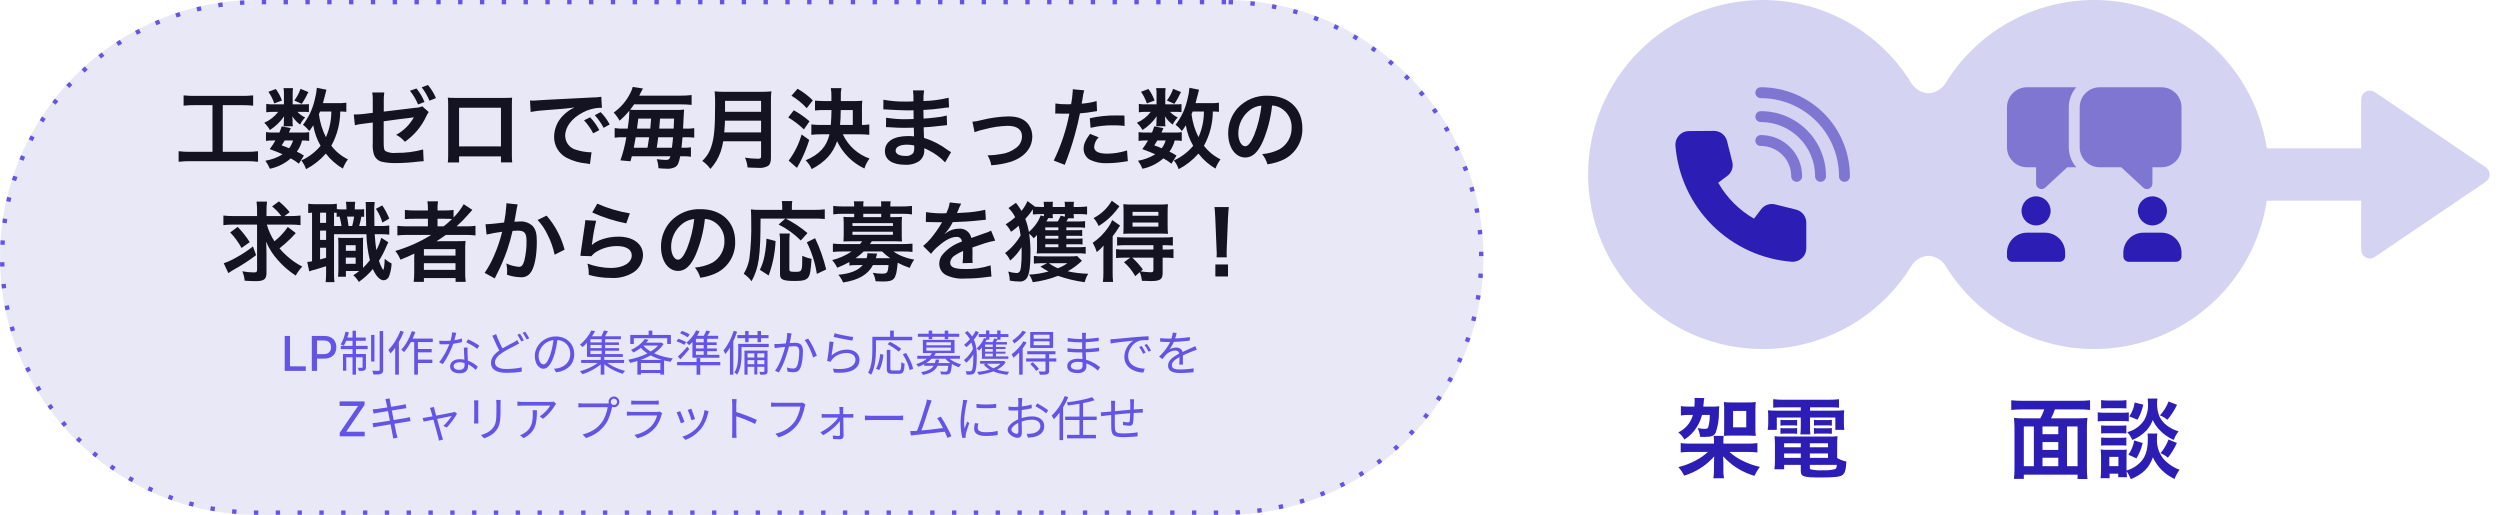 <svg width="573" height="118" viewBox="0 0 573 118" fill="none" xmlns="http://www.w3.org/2000/svg">
<g clip-path="url(#clip0_968_4675)">
<path d="M569.741 38.344C570.011 38.527 570.233 38.774 570.386 39.063C570.539 39.351 570.619 39.673 570.619 40C570.619 40.327 570.539 40.648 570.386 40.937C570.233 41.226 570.011 41.473 569.741 41.656L544.307 58.885C544.006 59.089 543.655 59.207 543.293 59.227C542.93 59.246 542.569 59.166 542.248 58.996C541.927 58.826 541.658 58.572 541.471 58.26C541.284 57.949 541.185 57.592 541.185 57.229V22.771C541.185 22.408 541.284 22.051 541.471 21.74C541.658 21.428 541.927 21.174 542.248 21.004C542.569 20.834 542.93 20.754 543.293 20.773C543.655 20.793 544.006 20.911 544.307 21.115L569.741 38.344Z" fill="#D4D3F1"/>
<path d="M543.944 34H449.505C447.296 34 445.505 35.791 445.505 38V42C445.505 44.209 447.296 46 449.505 46H543.944C546.153 46 547.944 44.209 547.944 42V38C547.944 35.791 546.153 34 543.944 34Z" fill="#D4D3F1"/>
<path opacity="0.5" d="M281 0H59C26.415 0 0 26.415 0 59C0 91.585 26.415 118 59 118H281C313.585 118 340 91.585 340 59C340 26.415 313.585 0 281 0Z" fill="#D4D3F1"/>
<path d="M48.7 24.1V34.8H43.7C42.778 34.814 41.856 34.767 40.94 34.66V37.08C41.843 36.978 42.751 36.931 43.66 36.94H56.42C57.329 36.928 58.237 36.974 59.14 37.08V34.66C58.237 34.766 57.329 34.813 56.42 34.8H51.06V24.1H55.46C56.315 24.094 57.169 24.134 58.02 24.22V21.86C57.163 21.95 56.301 21.99 55.44 21.98H44.68C43.812 21.993 42.943 21.953 42.08 21.86V24.22C42.937 24.133 43.798 24.092 44.66 24.1H48.7ZM79.38 23.54C78.757 23.628 78.128 23.661 77.5 23.64H74.02C74.24 22.86 74.42 22.18 74.54 21.66C74.7 20.98 74.74 20.8 74.82 20.56L72.62 20.12C72.547 21.04 72.386 21.951 72.14 22.84C71.672 24.934 70.75 26.901 69.44 28.6C69.987 29.008 70.472 29.493 70.88 30.04C71.3 29.48 71.44 29.28 71.8 28.72C72.066 30.377 72.636 31.97 73.48 33.42C72.666 34.394 71.709 35.237 70.64 35.92C70.135 36.245 69.607 36.532 69.06 36.78C69.54 37.374 69.907 38.052 70.14 38.78C71.864 37.882 73.404 36.667 74.68 35.2C75.748 36.585 77.072 37.753 78.58 38.64C78.871 37.885 79.261 37.172 79.74 36.52C78.247 35.791 76.945 34.722 75.94 33.4C77.267 30.999 77.969 28.303 77.98 25.56C78.448 25.555 78.916 25.581 79.38 25.64V23.54ZM75.94 25.56C75.942 27.585 75.52 29.588 74.7 31.44C73.862 29.794 73.32 28.014 73.1 26.18C73.2 25.92 73.2 25.92 73.36 25.56H75.94ZM69.66 35.66C69.148 35.312 68.606 35.011 68.04 34.76C68.6 33.991 69.007 33.123 69.24 32.2C69.782 32.178 70.325 32.211 70.86 32.3V30.28C70.371 30.365 69.875 30.398 69.38 30.38H66.22C66.38 30 66.46 29.86 66.64 29.36L64.56 28.96C64.412 29.442 64.238 29.916 64.04 30.38H62.54C62.011 30.397 61.482 30.363 60.96 30.28V32.3C61.482 32.218 62.011 32.185 62.54 32.2H63.12C62.734 32.89 62.3 33.552 61.82 34.18C63.24 34.7 63.78 34.92 64.78 35.36C63.569 36.106 62.224 36.609 60.82 36.84C61.24 37.409 61.589 38.027 61.86 38.68C63.632 38.312 65.279 37.492 66.64 36.3C67.301 36.641 67.924 37.05 68.5 37.52L69.66 35.66ZM67.16 32.2C66.979 32.846 66.673 33.451 66.26 33.98C65.66 33.72 65.4 33.62 64.56 33.32C64.92 32.78 64.98 32.68 65.26 32.2H67.16ZM67.08 23.92V21.52C67.07 21.079 67.096 20.637 67.16 20.2H64.98C65.062 20.649 65.095 21.105 65.08 21.56V23.92H62.7C62.138 23.936 61.576 23.903 61.02 23.82V25.74C61.569 25.658 62.125 25.624 62.68 25.64H63.76C62.926 26.735 61.824 27.596 60.56 28.14C61.077 28.622 61.516 29.182 61.86 29.8C63.146 28.982 64.255 27.915 65.12 26.66C65.08 27.02 65.06 27.34 65.06 27.52V28.28C65.06 28.501 65.04 28.722 65 28.94H67.14C67.083 28.698 67.056 28.449 67.06 28.2V27.48C67.06 27.32 67.04 27.08 67 26.66C67.474 27.396 68.077 28.039 68.78 28.56C69.078 27.956 69.47 27.402 69.94 26.92C69.273 26.617 68.674 26.182 68.18 25.64H69.52C69.948 25.632 70.375 25.652 70.8 25.7V23.86C70.375 23.91 69.948 23.93 69.52 23.92H67.08ZM61.52 21.04C62.092 21.858 62.544 22.754 62.86 23.7L64.62 23.04C64.288 22.095 63.816 21.205 63.22 20.4L61.52 21.04ZM68.88 20.36C68.547 21.321 68.068 22.225 67.46 23.04L69.16 23.8C69.747 22.947 70.255 22.044 70.68 21.1L68.88 20.36ZM96.78 24.36C96.295 24.576 95.771 24.692 95.24 24.7L87.96 25.58V23.06C87.945 22.438 87.985 21.815 88.08 21.2H85.32C85.421 21.828 85.461 22.464 85.44 23.1V25.86L83.32 26.12C82.78 26.18 81.92 26.24 81.56 26.24H81.08L81.34 28.7C81.76 28.6 81.98 28.54 82.26 28.5L83.56 28.32L85.44 28.08V32.66C85.366 33.512 85.433 34.37 85.64 35.2C85.752 35.625 85.967 36.016 86.268 36.337C86.568 36.659 86.943 36.9 87.36 37.04C88.527 37.307 89.724 37.421 90.92 37.38C92.578 37.359 94.234 37.246 95.88 37.04C96.284 36.983 96.692 36.957 97.1 36.96L96.98 34.26C94.98 34.806 92.913 35.069 90.84 35.04C89.992 35.151 89.13 35.012 88.36 34.64C88 34.34 87.94 34 87.94 32.3V27.8C91.28 27.34 92.3 27.2 94.1 27C94.4 26.96 94.56 26.94 94.86 26.88C93.917 28.579 92.509 29.974 90.8 30.9C91.566 31.295 92.246 31.839 92.8 32.5C94.919 31.018 96.609 29.004 97.7 26.66C97.853 26.316 98.041 25.987 98.26 25.68L96.78 24.36ZM93.96 20.8C94.722 21.756 95.347 22.813 95.82 23.94L97.3 23.38C96.842 22.262 96.222 21.217 95.46 20.28L93.96 20.8ZM99.92 22.48C99.466 21.391 98.845 20.379 98.08 19.48L96.66 20.02C97.383 20.959 97.981 21.988 98.44 23.08L99.92 22.48ZM114.82 35.84V37.22H117.4C117.336 36.642 117.31 36.061 117.32 35.48V24.04C117.32 23.3 117.34 22.9 117.38 22.38C116.92 22.42 116.56 22.44 115.7 22.44H104.34C103.54 22.44 103.12 22.42 102.64 22.38C102.702 22.938 102.729 23.499 102.72 24.06V35.52C102.73 36.094 102.704 36.669 102.64 37.24H105.22V35.84H114.82ZM114.82 33.56H105.22V24.7H114.82V33.56ZM121.62 25.66C122.716 25.453 123.826 25.319 124.94 25.26C128.82 24.98 130.06 24.86 131.68 24.62C130.63 25.105 129.686 25.791 128.9 26.64C127.699 27.913 127.02 29.59 127 31.34C126.984 32.329 127.244 33.303 127.748 34.154C128.253 35.005 128.984 35.7 129.86 36.16C131.314 36.914 132.906 37.363 134.54 37.48C134.92 37.54 134.96 37.54 135.22 37.6L135.58 34.88C135.38 34.9 135.2 34.9 135.18 34.9C134.169 34.852 133.168 34.677 132.2 34.38C131.451 34.221 130.78 33.811 130.296 33.218C129.812 32.625 129.546 31.885 129.54 31.12C129.54 29.1 131.04 27.1 133.58 25.78C134.798 25.118 136.154 24.748 137.54 24.7C137.68 24.697 137.821 24.704 137.96 24.72L137.82 22.18C137.14 22.299 136.45 22.353 135.76 22.34C130.42 22.6 127 22.78 125.54 22.86C122.6 23.06 122.6 23.06 122.24 23.06C122.14 23.06 121.92 23.06 121.48 23.04L121.62 25.66ZM133.86 27.58C134.691 28.474 135.398 29.476 135.96 30.56L137.36 29.82C136.801 28.747 136.094 27.757 135.26 26.88L133.86 27.58ZM139.74 28.52C139.194 27.48 138.492 26.529 137.66 25.7L136.32 26.4C137.114 27.281 137.799 28.255 138.36 29.3L139.74 28.52ZM143.06 29.48C142.331 29.505 141.602 29.465 140.88 29.36V31.56C141.536 31.473 142.198 31.439 142.86 31.46H143.56C143.258 33.262 142.803 35.035 142.2 36.76L144.5 36.96C144.66 36.38 144.7 36.28 144.82 35.82H153.66C153.48 36.48 153.26 36.66 152.58 36.66C151.891 36.638 151.203 36.578 150.52 36.48C150.764 37.147 150.899 37.85 150.92 38.56C151.88 38.64 152.32 38.66 152.62 38.66C153.386 38.755 154.162 38.608 154.84 38.24C155.38 37.86 155.6 37.34 155.9 35.82H156.46C157.095 35.799 157.731 35.833 158.36 35.92V33.76C157.758 33.85 157.148 33.883 156.54 33.86H156.2C156.28 33.04 156.34 32.52 156.44 31.46H157.16C157.814 31.45 158.469 31.476 159.12 31.54V29.38C158.484 29.465 157.842 29.498 157.2 29.48H156.56C156.64 28.08 156.64 28.08 156.7 26.6C156.74 25.84 156.76 25.5 156.8 25.12C156.189 25.186 155.574 25.213 154.96 25.2H145.76C145.312 25.206 144.865 25.186 144.42 25.14C144.78 24.7 144.98 24.44 145.34 23.92H156.02C156.855 23.913 157.69 23.953 158.52 24.04V21.78C157.691 21.888 156.856 21.935 156.02 21.92H146.52C146.7 21.6 146.76 21.46 146.92 21.12C147.12 20.72 147.12 20.72 147.36 20.28L145.02 19.92C144.891 20.405 144.71 20.874 144.48 21.32C143.596 23.106 142.284 24.645 140.66 25.8C141.183 26.361 141.634 26.986 142 27.66C142.82 26.976 143.57 26.212 144.24 25.38V25.64C144.204 26.927 144.077 28.211 143.86 29.48H143.06ZM145.26 33.86C145.44 32.98 145.52 32.54 145.7 31.46H148.78C148.66 32.38 148.58 32.82 148.52 33.18C148.44 33.62 148.44 33.62 148.4 33.86H145.26ZM146 29.48C146.12 28.6 146.16 28.28 146.3 27.18H149.24C149.12 28.76 149.12 28.76 149.04 29.48H146ZM150.52 33.86C150.72 32.64 150.72 32.64 150.86 31.46H154.26C154.18 32.44 154.14 32.84 154 33.86H150.52ZM151.1 29.48C151.14 29.14 151.2 28.38 151.28 27.18H154.5C154.44 28.84 154.44 28.84 154.4 29.48H151.1ZM174.44 32.38V35.84C174.44 36.28 174.3 36.38 173.7 36.38C172.715 36.372 171.733 36.292 170.76 36.14C171.072 36.851 171.268 37.607 171.34 38.38C172.36 38.44 173.02 38.46 173.66 38.46C174.456 38.565 175.265 38.425 175.98 38.06C176.48 37.74 176.7 37.16 176.7 36.16V23.2C176.677 22.445 176.71 21.69 176.8 20.94C176.03 21.023 175.255 21.057 174.48 21.04H166.14C165.359 21.052 164.577 21.019 163.8 20.94C163.887 21.944 163.921 22.952 163.9 23.96C163.9 29.16 163.7 31.5 163.1 33.36C162.726 34.708 161.985 35.927 160.96 36.88C161.68 37.383 162.309 38.006 162.82 38.72C163.872 37.578 164.676 36.229 165.18 34.76C165.439 33.984 165.633 33.188 165.76 32.38H174.44ZM166 30.34C166.12 28.72 166.16 28.28 166.16 27.66H174.44V30.34H166ZM166.18 25.62V23.12H174.44V25.62H166.18ZM197.02 30.78C197.762 30.773 198.503 30.813 199.24 30.9V28.52C198.683 28.599 198.122 28.639 197.56 28.64V24.68C197.547 24.146 197.573 23.611 197.64 23.08C197.022 23.148 196.401 23.175 195.78 23.16H192.72V22.06C192.693 21.437 192.74 20.812 192.86 20.2H190.42C190.531 20.82 190.578 21.45 190.56 22.08V23.16H188.92C188.08 23.16 187.42 23.12 186.8 23.06V25.32C187.504 25.249 188.212 25.216 188.92 25.22H190.58C190.56 26.34 190.52 27.5 190.42 28.64H188.18C187.438 28.647 186.697 28.607 185.96 28.52V30.9C186.703 30.811 187.451 30.771 188.2 30.78H190.12C189.46 33.62 187.82 35.4 184.66 36.74C185.239 37.324 185.707 38.008 186.04 38.76C189.16 37.1 190.88 35.2 191.86 32.36C193.156 35.111 195.369 37.325 198.12 38.62C198.376 37.797 198.775 37.025 199.3 36.34C197.96 35.87 196.727 35.136 195.676 34.181C194.625 33.226 193.776 32.069 193.18 30.78H197.02ZM192.54 28.64C192.64 27.6 192.68 26.82 192.7 25.22H195.46V28.64H192.54ZM181.4 21.94C182.702 22.715 183.881 23.678 184.9 24.8L186.3 23C185.254 21.965 184.078 21.07 182.8 20.34L181.4 21.94ZM180.66 26.92C181.962 27.691 183.17 28.61 184.26 29.66L185.54 27.8C184.438 26.828 183.23 25.983 181.94 25.28L180.66 26.92ZM183.72 30.82C183.113 32.986 182.109 35.02 180.76 36.82L182.66 38.48C182.72 38.36 183.14 37.62 183.28 37.36C184.176 35.672 184.913 33.905 185.48 32.08L183.72 30.82ZM217.98 34.88C217.7 34.72 217.6 34.64 217.26 34.42C215.61 33.17 213.756 32.216 211.78 31.6C211.76 31.12 211.76 31.12 211.7 29.18C212.48 29.14 212.78 29.12 213.06 29.1C214.56 28.96 215.46 28.86 215.76 28.82C216.22 28.76 216.72 28.7 217.06 28.68L217 26.48C216.187 26.697 215.358 26.844 214.52 26.92C212.68 27.12 212.68 27.12 211.68 27.18C211.66 25.94 211.66 25.7 211.64 25.2C213.4 25.1 214.18 25.04 215.94 24.8C216.462 24.706 216.99 24.646 217.52 24.62L217.42 22.4C215.533 22.859 213.602 23.114 211.66 23.16C211.626 22.344 211.673 21.527 211.8 20.72H209.26C209.368 21.556 209.401 22.399 209.36 23.24C208.86 23.26 208.18 23.28 207.86 23.28C206.057 23.325 204.254 23.184 202.48 22.86L202.46 25.08H202.78C202.84 25.08 203 25.08 203.22 25.1C204.56 25.2 207.14 25.3 208.12 25.3C208.42 25.3 208.74 25.3 209.38 25.28C209.4 26.42 209.4 27.1 209.4 27.28C208.84 27.3 208.16 27.32 207.76 27.32C206.2 27.348 204.64 27.234 203.1 26.98L203.06 29.14C203.36 29.14 203.56 29.14 203.82 29.16C205.48 29.28 206.22 29.3 207.44 29.3C207.86 29.3 208.48 29.28 209.44 29.26C209.46 30.06 209.46 30.06 209.48 30.34V30.78C209.497 30.939 209.503 31.099 209.5 31.26C209.055 31.204 208.608 31.178 208.16 31.18C204.8 31.18 202.82 32.46 202.82 34.64C202.82 36.62 204.5 37.76 207.42 37.76C208.584 37.843 209.744 37.541 210.72 36.9C211.113 36.575 211.42 36.16 211.616 35.69C211.811 35.219 211.888 34.708 211.84 34.2V33.98C212.211 34.122 212.571 34.289 212.92 34.48C214.301 35.175 215.553 36.102 216.62 37.22L217.98 34.88ZM209.54 33.34V33.82C209.573 34.26 209.49 34.702 209.3 35.1C209.079 35.334 208.807 35.514 208.505 35.625C208.203 35.736 207.88 35.776 207.56 35.74C206.14 35.74 205.28 35.28 205.28 34.54C205.28 33.68 206.26 33.16 207.88 33.16C208.438 33.154 208.996 33.214 209.54 33.34ZM223.38 30.3C224.13 30 224.907 29.772 225.7 29.62C227.416 29.152 229.182 28.89 230.96 28.84C233.08 28.84 234.24 29.68 234.24 31.24C234.246 31.773 234.119 32.298 233.871 32.77C233.623 33.241 233.262 33.643 232.82 33.94C231.843 34.675 230.692 35.144 229.48 35.3C228.543 35.477 227.593 35.577 226.64 35.6H226.34C226.772 36.297 227.064 37.071 227.2 37.88C228.671 37.79 230.126 37.535 231.54 37.12C234.72 36.12 236.6 33.96 236.6 31.3C236.619 30.385 236.361 29.486 235.86 28.72C234.96 27.34 233.42 26.68 231.14 26.68C229.055 26.731 226.983 27.013 224.96 27.52C224.281 27.715 223.584 27.843 222.88 27.9L223.38 30.3ZM241.86 26.04C241.986 26.025 242.113 26.019 242.24 26.02C242.4 26.02 242.68 26.02 243.04 26.04C243.38 26.06 243.58 26.06 243.68 26.06H244.84C244.927 26.06 245.014 26.053 245.1 26.04C244.39 29.77 243.186 33.388 241.52 36.8L244.04 37.78C244.9 35.613 245.648 33.404 246.28 31.16C246.8 29.34 247.3 27.22 247.52 25.98C248.621 25.907 249.716 25.766 250.8 25.56C251.28 25.48 251.28 25.48 251.44 25.46L251.34 23.16C250.224 23.479 249.078 23.68 247.92 23.76C248 23.3 248.02 23.18 248.12 22.62C248.191 21.97 248.318 21.328 248.5 20.7L245.86 20.46C245.875 20.579 245.881 20.7 245.88 20.82C245.818 21.847 245.691 22.869 245.5 23.88C245.04 23.9 244.82 23.9 244.58 23.9C243.683 23.916 242.787 23.856 241.9 23.72L241.86 26.04ZM257.72 26.48C256.46 26.46 256.28 26.46 255.74 26.46C253.735 26.44 251.735 26.655 249.78 27.1L249.96 29.3C251.689 28.89 253.463 28.695 255.24 28.72C256.082 28.716 256.924 28.762 257.76 28.86L257.72 26.48ZM249.84 30.68C248.74 32.18 248.36 33.08 248.36 34.14C248.365 34.638 248.498 35.126 248.747 35.557C248.996 35.988 249.352 36.347 249.78 36.6C251.03 37.206 252.414 37.481 253.8 37.4C255.046 37.393 256.291 37.286 257.52 37.08C257.98 37 258.14 36.98 258.5 36.94L258.32 34.48C256.853 34.954 255.322 35.204 253.78 35.22C251.78 35.22 250.78 34.7 250.78 33.68C250.836 32.842 251.207 32.055 251.82 31.48L249.84 30.68ZM279.38 23.54C278.757 23.628 278.128 23.661 277.5 23.64H274.02C274.24 22.86 274.42 22.18 274.54 21.66C274.7 20.98 274.74 20.8 274.82 20.56L272.62 20.12C272.547 21.04 272.386 21.951 272.14 22.84C271.672 24.934 270.75 26.901 269.44 28.6C269.987 29.008 270.473 29.493 270.88 30.04C271.3 29.48 271.44 29.28 271.8 28.72C272.066 30.377 272.636 31.97 273.48 33.42C272.667 34.394 271.709 35.237 270.64 35.92C270.135 36.245 269.607 36.532 269.06 36.78C269.54 37.374 269.907 38.052 270.14 38.78C271.864 37.882 273.404 36.667 274.68 35.2C275.748 36.585 277.072 37.753 278.58 38.64C278.871 37.885 279.261 37.172 279.74 36.52C278.247 35.791 276.945 34.722 275.94 33.4C277.267 30.999 277.969 28.303 277.98 25.56C278.448 25.555 278.916 25.581 279.38 25.64V23.54ZM275.94 25.56C275.942 27.585 275.52 29.588 274.7 31.44C273.862 29.794 273.32 28.014 273.1 26.18C273.2 25.92 273.2 25.92 273.36 25.56H275.94ZM269.66 35.66C269.148 35.312 268.606 35.011 268.04 34.76C268.6 33.991 269.008 33.123 269.24 32.2C269.782 32.178 270.325 32.211 270.86 32.3V30.28C270.371 30.365 269.875 30.398 269.38 30.38H266.22C266.38 30 266.46 29.86 266.64 29.36L264.56 28.96C264.411 29.442 264.238 29.916 264.04 30.38H262.54C262.011 30.397 261.482 30.363 260.96 30.28V32.3C261.482 32.218 262.011 32.185 262.54 32.2H263.12C262.734 32.89 262.3 33.552 261.82 34.18C263.24 34.7 263.78 34.92 264.78 35.36C263.569 36.106 262.224 36.609 260.82 36.84C261.24 37.409 261.589 38.027 261.86 38.68C263.632 38.312 265.279 37.492 266.64 36.3C267.301 36.641 267.924 37.05 268.5 37.52L269.66 35.66ZM267.16 32.2C266.979 32.846 266.673 33.451 266.26 33.98C265.66 33.72 265.4 33.62 264.56 33.32C264.92 32.78 264.98 32.68 265.26 32.2H267.16ZM267.08 23.92V21.52C267.069 21.079 267.096 20.637 267.16 20.2H264.98C265.062 20.649 265.095 21.105 265.08 21.56V23.92H262.7C262.138 23.936 261.576 23.903 261.02 23.82V25.74C261.569 25.658 262.125 25.624 262.68 25.64H263.76C262.926 26.735 261.824 27.596 260.56 28.14C261.077 28.622 261.516 29.182 261.86 29.8C263.146 28.982 264.255 27.915 265.12 26.66C265.08 27.02 265.06 27.34 265.06 27.52V28.28C265.06 28.501 265.04 28.722 265 28.94H267.14C267.083 28.698 267.056 28.449 267.06 28.2V27.48C267.06 27.32 267.04 27.08 267 26.66C267.474 27.396 268.077 28.039 268.78 28.56C269.078 27.956 269.47 27.402 269.94 26.92C269.273 26.617 268.674 26.182 268.18 25.64H269.52C269.947 25.632 270.375 25.652 270.8 25.7V23.86C270.375 23.91 269.947 23.93 269.52 23.92H267.08ZM261.52 21.04C262.092 21.858 262.544 22.754 262.86 23.7L264.62 23.04C264.288 22.095 263.816 21.205 263.22 20.4L261.52 21.04ZM268.88 20.36C268.547 21.321 268.068 22.225 267.46 23.04L269.16 23.8C269.747 22.947 270.255 22.044 270.68 21.1L268.88 20.36ZM291.56 24.18C292.272 24.212 292.966 24.418 293.58 24.78C294.352 25.229 294.989 25.88 295.422 26.661C295.855 27.443 296.068 28.327 296.04 29.22C296.069 30.227 295.826 31.222 295.337 32.102C294.847 32.981 294.13 33.714 293.26 34.22C292.018 34.843 290.666 35.217 289.28 35.32C289.845 36.006 290.261 36.804 290.5 37.66C291.577 37.512 292.632 37.229 293.64 36.82C295.123 36.233 296.387 35.2 297.257 33.864C298.128 32.528 298.562 30.953 298.5 29.36C298.5 24.86 295.38 21.94 290.58 21.94C289.3 21.889 288.023 22.112 286.837 22.595C285.65 23.078 284.581 23.81 283.7 24.74C282.265 26.337 281.48 28.413 281.5 30.56C281.5 33.78 283.14 36.1 285.42 36.1C287.06 36.1 288.34 34.92 289.48 32.34C290.567 29.736 291.268 26.987 291.56 24.18ZM289.12 24.2C288.868 26.517 288.31 28.79 287.46 30.96C286.74 32.68 286.06 33.52 285.4 33.52C284.52 33.52 283.82 32.22 283.82 30.58C283.818 29.53 284.064 28.494 284.536 27.556C285.009 26.618 285.695 25.804 286.54 25.18C287.293 24.622 288.186 24.283 289.12 24.2ZM66.58 51.48C67.348 51.469 68.117 51.509 68.88 51.6V49.4C68.117 49.491 67.348 49.531 66.58 49.52H65.2L66.4 48.62C65.66 47.717 64.829 46.893 63.92 46.16L62.36 47.32C63.162 47.955 63.875 48.695 64.48 49.52H61.08V48.4C61.069 47.665 61.11 46.93 61.2 46.2H58.8C58.892 46.923 58.932 47.651 58.92 48.38V49.52H53.5C52.731 49.532 51.963 49.492 51.2 49.4V51.6C51.923 51.513 52.651 51.473 53.38 51.48H58.92V61.78C58.92 62.32 58.78 62.44 58.16 62.44C57.281 62.433 56.404 62.346 55.54 62.18C55.832 62.867 56.014 63.596 56.08 64.34C56.98 64.4 57.82 64.44 58.6 64.44C60.5 64.44 61.08 64 61.08 62.54V58.32C61.08 57.46 61.04 56.32 61 55.4C61.637 56.916 62.523 58.315 63.62 59.54C64.826 60.939 66.227 62.158 67.78 63.16C68.191 62.413 68.695 61.72 69.28 61.1C68.034 60.47 66.877 59.676 65.84 58.74C65.192 58.19 64.596 57.58 64.06 56.92C64.956 56.217 65.811 55.462 66.62 54.66C67.6 53.62 67.6 53.62 67.8 53.42L65.96 52.02C65.121 53.269 64.088 54.376 62.9 55.3C62.132 54.121 61.545 52.833 61.16 51.48H66.58ZM52.76 53.28C53.787 54.341 54.661 55.539 55.36 56.84L57.24 55.5C56.44 54.243 55.515 53.071 54.48 52L52.76 53.28ZM57.98 56.48C56.801 57.42 55.543 58.257 54.22 58.98C53.286 59.527 52.301 59.982 51.28 60.34L52.34 62.6C52.7 62.34 52.96 62.18 53.46 61.88C55.287 60.875 57.038 59.739 58.7 58.48L57.98 56.48ZM83.46 47.94C82.988 47.987 82.514 48.008 82.04 48H81.32V47.88C81.302 47.338 81.336 46.795 81.42 46.26H79.28C79.373 46.794 79.414 47.337 79.4 47.88V48H78.44C78.025 48.007 77.61 47.98 77.2 47.92V46.7C76.624 46.786 76.042 46.819 75.46 46.8H72.32C71.758 46.809 71.197 46.776 70.64 46.7V48.82C70.932 48.777 71.225 48.75 71.52 48.74V59.88C71.159 59.968 70.791 60.022 70.42 60.04L70.88 62.2C71.314 62.027 71.762 61.892 72.22 61.8C72.92 61.6 73.86 61.3 74.74 61.02V62.52C74.746 63.235 74.712 63.949 74.64 64.66H76.66C76.575 63.957 76.541 63.248 76.56 62.54V53.68H83.98C84.032 55.69 84.3 57.688 84.78 59.64C84.294 60.262 83.766 60.85 83.2 61.4V56.26C83.2 55.24 83.2 54.94 83.24 54.48C82.808 54.523 82.374 54.543 81.94 54.54H78.76C78.339 54.55 77.918 54.53 77.5 54.48C77.54 55.14 77.56 55.38 77.56 56.26V61.68C77.56 62.34 77.52 62.84 77.48 63.42H79.28V62.12H82.34C81.904 62.464 81.45 62.785 80.98 63.08C81.484 63.519 81.91 64.039 82.24 64.62C83.436 63.776 84.518 62.781 85.46 61.66C86.16 63.28 87.1 64.24 87.94 64.24C88.215 64.228 88.48 64.133 88.7 63.969C88.921 63.805 89.088 63.579 89.18 63.32C89.518 62.381 89.713 61.397 89.76 60.4C89.187 60.112 88.656 59.749 88.18 59.32C88.12 60.9 87.98 61.84 87.84 61.84C87.8 61.84 87.72 61.74 87.54 61.42C87.259 60.898 87.031 60.348 86.86 59.78C87.514 58.727 88.082 57.623 88.56 56.48C88.72 56.12 88.88 55.76 89 55.52L87.38 54.5C87.118 55.487 86.742 56.44 86.26 57.34C86.1 56.3 85.98 55.24 85.88 53.68H86.98C87.728 53.663 88.476 53.696 89.22 53.78V51.68C88.478 51.787 87.729 51.827 86.98 51.8H85.82C85.8 51.2 85.78 49.54 85.78 48.84C85.743 47.992 85.777 47.142 85.88 46.3H83.8C83.848 46.778 83.868 47.26 83.86 47.74C83.88 50.4 83.88 50.4 83.92 51.8H82.32C82.535 51.099 82.702 50.384 82.82 49.66C83.034 49.661 83.248 49.674 83.46 49.7V47.94ZM81.16 49.64C81.07 50.37 80.922 51.092 80.72 51.8H79.88C79.78 50.94 79.66 50.22 79.54 49.64H81.16ZM76.56 51.8V48.74C76.8 48.76 76.88 48.76 77.16 48.78V49.7C77.46 49.66 77.54 49.66 77.84 49.64C78.04 50.46 78.18 51.2 78.28 51.8H76.56ZM73.36 48.74H74.74V51.08H73.36V48.74ZM73.36 52.86H74.74V55H73.36V52.86ZM73.36 56.78H74.74V59.08C74.2 59.24 74.02 59.3 73.36 59.46V56.78ZM79.28 56.2H81.52V57.48H79.28V56.2ZM79.26 59.04H81.52V60.46H79.26V59.04ZM86.16 47.86C86.826 48.823 87.326 49.892 87.64 51.02L89.22 50.1C88.796 49.039 88.259 48.027 87.62 47.08L86.16 47.86ZM98.84 53.84C96.273 55.435 93.501 56.674 90.6 57.52C91.097 58.12 91.496 58.795 91.78 59.52C93.32 58.9 93.74 58.72 94.96 58.12C94.94 58.48 94.94 58.92 94.94 59.24V62.34C94.946 63.095 94.906 63.85 94.82 64.6H97.16V63.74H104.42V64.6H106.74C106.645 63.851 106.605 63.095 106.62 62.34V57.4C106.605 56.672 106.632 55.945 106.7 55.22C106.12 55.26 105.56 55.28 104.6 55.28H101.66C101.14 55.28 100.48 55.28 100.04 55.3C100.94 54.72 101.44 54.38 102.2 53.84H106.5C107.328 53.831 108.156 53.871 108.98 53.96V51.76C108.223 51.851 107.462 51.891 106.7 51.88H104.64C105.607 51.021 106.515 50.099 107.36 49.12C107.82 48.58 108.12 48.24 108.26 48.1L106.28 46.8C105.647 47.913 104.866 48.935 103.96 49.84V48.12C103.217 48.213 102.468 48.253 101.72 48.24H100.28V47.9C100.259 47.311 100.299 46.721 100.4 46.14H97.96C98.048 46.722 98.088 47.311 98.08 47.9V48.24H95.16C94.371 48.255 93.583 48.215 92.8 48.12V50.22C93.558 50.154 94.319 50.127 95.08 50.14H98.08V51.88H93.52C92.705 51.896 91.889 51.856 91.08 51.76V53.96C91.877 53.872 92.678 53.832 93.48 53.84H98.84ZM100.28 51.88V50.14H101.92C102.72 50.14 103.06 50.16 103.6 50.2C102.997 50.801 102.356 51.362 101.68 51.88H100.28ZM97.16 57.1H104.4V58.58H97.16V57.1ZM97.16 60.32H104.4V61.86H97.16V60.32ZM116.06 46.58V46.96C115.976 48.317 115.802 49.666 115.54 51C114.44 51.16 112.02 51.4 111.28 51.4L111.52 53.76C112.702 53.486 113.897 53.273 115.1 53.12C114.621 55.06 113.972 56.954 113.16 58.78C112.592 60.098 111.895 61.358 111.08 62.54L113.4 63.82C113.5 63.62 113.5 63.6 113.56 63.48L113.86 62.88C114.793 61.066 115.595 59.188 116.26 57.26C116.743 55.836 117.151 54.387 117.48 52.92C117.94 52.88 118.24 52.86 118.64 52.86C120.22 52.86 120.68 53.4 120.68 55.24C120.704 56.776 120.53 58.309 120.16 59.8C119.86 60.78 119.54 61.16 118.96 61.16C117.947 61.082 116.957 60.817 116.04 60.38C116.171 60.937 116.238 61.508 116.24 62.08C116.24 62.28 116.22 62.56 116.2 62.96C117.188 63.319 118.229 63.515 119.28 63.54C119.696 63.585 120.116 63.526 120.503 63.369C120.89 63.212 121.233 62.962 121.5 62.64C122.46 61.54 123.04 58.8 123.04 55.36C123.04 53.54 122.78 52.58 122.1 51.82C121.708 51.446 121.242 51.159 120.732 50.976C120.222 50.794 119.68 50.72 119.14 50.76C118.76 50.76 118.48 50.78 117.9 50.82C117.96 50.56 117.96 50.52 118.04 50.08C118.32 48.58 118.32 48.58 118.38 48.16C118.44 47.84 118.46 47.74 118.5 47.48C118.539 47.27 118.592 47.063 118.66 46.86L116.06 46.58ZM123.22 50.42C124.164 51.43 124.941 52.584 125.52 53.84C126.254 55.275 126.793 56.802 127.12 58.38L129.4 57.22C128.643 54.339 127.234 51.669 125.28 49.42L123.22 50.42ZM135.74 48.7C138.237 49.826 140.854 50.665 143.54 51.2L144.36 48.9C141.787 48.487 139.28 47.741 136.9 46.68L135.74 48.7ZM134.14 50.46C134.128 50.849 134.088 51.237 134.02 51.62C133.66 53.98 133.34 56.2 133.18 57.44C133.08 58.2 133.08 58.28 133.02 58.64L135.54 58.72C135.797 58.392 136.1 58.102 136.44 57.86C137.923 56.9 139.653 56.393 141.42 56.4C143.54 56.4 144.8 57.2 144.8 58.54C144.8 60.24 142.84 61.42 140.02 61.42C138.183 61.395 136.363 61.057 134.64 60.42C134.866 61.261 134.967 62.13 134.94 63C136.599 63.471 138.316 63.707 140.04 63.7C141.901 63.829 143.753 63.351 145.32 62.34C145.941 61.902 146.45 61.325 146.808 60.654C147.165 59.984 147.361 59.239 147.38 58.48C147.38 55.92 145.14 54.24 141.74 54.24C139.32 54.24 136.84 55.02 135.68 56.14L135.64 56.1C135.7 55.8 135.7 55.8 135.74 55.52C135.943 53.864 136.243 52.221 136.64 50.6L134.14 50.46ZM161.56 50.18C162.272 50.212 162.966 50.418 163.58 50.78C164.352 51.229 164.989 51.88 165.422 52.661C165.855 53.443 166.068 54.327 166.04 55.22C166.069 56.227 165.826 57.222 165.337 58.102C164.847 58.981 164.13 59.714 163.26 60.22C162.018 60.843 160.666 61.217 159.28 61.32C159.845 62.006 160.261 62.804 160.5 63.66C161.577 63.512 162.632 63.229 163.64 62.82C165.123 62.233 166.387 61.2 167.257 59.864C168.128 58.528 168.562 56.953 168.5 55.36C168.5 50.86 165.38 47.94 160.58 47.94C159.3 47.889 158.023 48.112 156.837 48.595C155.65 49.078 154.581 49.81 153.7 50.74C152.265 52.337 151.48 54.413 151.5 56.56C151.5 59.78 153.14 62.1 155.42 62.1C157.06 62.1 158.34 60.92 159.48 58.34C160.567 55.736 161.268 52.987 161.56 50.18ZM159.12 50.2C158.868 52.517 158.31 54.79 157.46 56.96C156.74 58.68 156.06 59.52 155.4 59.52C154.52 59.52 153.82 58.22 153.82 56.58C153.818 55.53 154.064 54.494 154.536 53.556C155.009 52.618 155.695 51.804 156.54 51.18C157.293 50.622 158.186 50.283 159.12 50.2ZM180 50.1L178.46 51.46C180.342 52.394 182.058 53.631 183.54 55.12L185.08 53.42C183.55 52.12 181.872 51.006 180.08 50.1H186.7C187.481 50.086 188.263 50.12 189.04 50.2V47.98C188.257 48.075 187.468 48.115 186.68 48.1H181.5V47.24C181.483 46.851 181.517 46.461 181.6 46.08H179.18C179.256 46.455 179.289 46.838 179.28 47.22V48.1H174.18C173.485 48.112 172.79 48.078 172.1 48C172.16 48.68 172.18 49.36 172.18 50.8C172.253 53.626 172.113 56.454 171.76 59.26C171.554 60.493 171.113 61.675 170.46 62.74C171.15 63.212 171.758 63.792 172.26 64.46C173.94 61.34 174.3 58.8 174.32 50.1H180ZM176.18 63.14C177.112 60.604 177.645 57.939 177.76 55.24L175.68 54.7C175.634 55.996 175.487 57.287 175.24 58.56C175.038 59.699 174.675 60.804 174.16 61.84L176.18 63.14ZM178.66 53.52C178.765 54.134 178.805 54.757 178.78 55.38V62.9C178.78 64.1 179.48 64.4 182.26 64.4C183.96 64.4 184.78 64.18 185.22 63.62C185.66 63.06 185.84 62.06 186 59.32C185.266 59.178 184.554 58.943 183.88 58.62C183.88 62.22 183.86 62.3 182.28 62.3C181.08 62.3 180.92 62.22 180.92 61.68V55.4C180.912 54.772 180.946 54.144 181.02 53.52H178.66ZM189.36 61.76C188.769 59.29 187.917 56.89 186.82 54.6L184.92 55.54C186.066 57.816 186.842 60.26 187.22 62.78L189.36 61.76ZM194.68 60.86C195.256 60.776 195.838 60.742 196.42 60.76H197.74C196.64 62.02 194.86 62.72 192.16 62.98C192.603 63.512 192.966 64.105 193.24 64.74C196.76 64.2 198.9 62.96 200.08 60.76H203.66C203.48 62.6 203.36 62.72 202.04 62.72C201.369 62.709 200.7 62.642 200.04 62.52C200.383 63.116 200.601 63.776 200.68 64.46C201.46 64.5 201.84 64.52 202.22 64.52C205.04 64.52 205.38 64.1 205.76 60.22C206.643 60.694 207.567 61.089 208.52 61.4C208.776 60.725 209.118 60.086 209.54 59.5C208.643 59.358 207.764 59.116 206.92 58.78C206.161 58.492 205.442 58.109 204.78 57.64H206.94C207.675 57.625 208.41 57.659 209.14 57.74V55.84C208.48 55.9 207.86 55.94 206.88 55.94H199.4C199.554 55.736 199.694 55.522 199.82 55.3H205.14C205.8 55.3 206.28 55.32 206.74 55.34C206.697 54.881 206.677 54.421 206.68 53.96V51.1C206.68 50.54 206.7 50.14 206.74 49.7C206.215 49.751 205.687 49.77 205.16 49.76H204.06V49H206.82C207.556 48.991 208.291 49.038 209.02 49.14V47.2C208.27 47.285 207.515 47.325 206.76 47.32H204.06V47.22C204.051 46.858 204.078 46.497 204.14 46.14H201.92C201.963 46.498 201.983 46.859 201.98 47.22V47.32H197.86V47.22C197.85 46.858 197.877 46.497 197.94 46.14H195.7C195.761 46.497 195.788 46.858 195.78 47.22V47.32H193.22C192.471 47.325 191.723 47.286 190.98 47.2V49.14C191.709 49.038 192.444 48.991 193.18 49H195.78V49.76H194.9C194.373 49.77 193.845 49.751 193.32 49.7C193.36 50.16 193.38 50.58 193.38 51.1V53.96C193.38 54.48 193.36 54.88 193.32 55.34C193.78 55.32 194.24 55.3 194.9 55.3H197.6C197.46 55.533 197.292 55.748 197.1 55.94H193.16C192.405 55.944 191.651 55.911 190.9 55.84V57.74C191.631 57.669 192.365 57.635 193.1 57.64H195.2C193.831 58.553 192.316 59.222 190.72 59.62C191.199 60.133 191.591 60.721 191.88 61.36C192.844 60.996 193.78 60.562 194.68 60.06V60.86ZM202.18 57.64C202.747 58.214 203.37 58.73 204.04 59.18H200.74C200.9 58.56 201.02 58.2 201.04 58.12L198.8 58.04C198.812 58.428 198.751 58.815 198.62 59.18H196.1C196.762 58.719 197.384 58.204 197.96 57.64H202.18ZM201.98 49.76H197.86V49H201.98V49.76ZM195.38 51.14H204.66V51.78H195.38V51.14ZM195.38 53.12H204.66V53.82H195.38V53.12ZM212.2 50.9C212.306 50.886 212.413 50.879 212.52 50.88C212.7 50.88 212.7 50.88 213.08 50.9C213.52 50.9 215.28 50.94 215.6 50.94C215.6 50.94 215.86 50.92 215.94 50.92C215.873 50.998 215.819 51.086 215.78 51.18C215.071 52.382 214.269 53.525 213.38 54.6C212.843 55.254 212.24 55.85 211.58 56.38L213.4 58.18C213.892 57.495 214.477 56.882 215.14 56.36C216.68 55 218.08 54.3 219.24 54.3C219.392 54.283 219.547 54.299 219.693 54.345C219.839 54.392 219.974 54.468 220.089 54.57C220.204 54.672 220.296 54.796 220.36 54.935C220.424 55.075 220.458 55.226 220.46 55.38C218.801 55.92 217.316 56.894 216.16 58.2C215.59 58.798 215.274 59.594 215.28 60.42C215.269 60.941 215.398 61.457 215.655 61.911C215.912 62.365 216.287 62.741 216.74 63C218.124 63.675 219.665 63.965 221.2 63.84C222.913 63.841 224.624 63.721 226.32 63.48C226.624 63.429 226.932 63.403 227.24 63.4L227.04 60.82C225.143 61.435 223.154 61.72 221.16 61.66C218.74 61.66 217.78 61.24 217.78 60.2C217.809 59.863 217.919 59.538 218.1 59.253C218.281 58.968 218.528 58.73 218.82 58.56C219.427 58.157 220.07 57.808 220.74 57.52V58C220.757 58.775 220.717 59.55 220.62 60.32L222.94 60.26C222.897 59.908 222.877 59.554 222.88 59.2C222.88 59.06 222.88 58.88 222.9 58.54V57.74C222.9 57.46 222.9 57.46 222.88 56.94V56.72C224.6 56.12 225.6 55.78 225.88 55.7C226.608 55.472 227.349 55.292 228.1 55.16L227.16 52.86C226.694 53.122 226.197 53.324 225.68 53.46C225.18 53.62 224.16 53.98 222.62 54.54C222.496 53.893 222.133 53.316 221.603 52.923C221.073 52.53 220.416 52.351 219.76 52.42C218.749 52.418 217.763 52.732 216.94 53.32C216.68 53.52 216.68 53.52 216.54 53.62L216.52 53.58C217.269 52.795 217.89 51.898 218.36 50.92C220.38 50.86 222.92 50.7 224.38 50.52C225.4 50.4 225.4 50.4 225.96 50.36L225.82 48.08C224.1 48.477 222.345 48.705 220.58 48.76C219.48 48.82 219.48 48.82 219.32 48.84C219.36 48.76 219.4 48.7 219.5 48.48C219.728 47.863 219.995 47.262 220.3 46.68L217.68 46.4C217.552 47.265 217.282 48.103 216.88 48.88C215.329 48.943 213.775 48.856 212.24 48.62L212.2 50.9ZM244.4 54.04H246.76C247.187 54.032 247.615 54.052 248.04 54.1V52.7C247.615 52.752 247.188 52.772 246.76 52.76H244.4V52.12H247.08C247.621 52.107 248.163 52.134 248.7 52.2V50.68C248.156 50.747 247.608 50.773 247.06 50.76H244.42C244.6 50.48 244.74 50.24 244.86 50.02H246.16C246.094 49.705 246.068 49.382 246.08 49.06H247.2C247.855 49.059 248.509 49.092 249.16 49.16V47.32C248.517 47.405 247.869 47.445 247.22 47.44H246.08V47.3C246.067 46.951 246.094 46.602 246.16 46.26H244C244.068 46.602 244.095 46.951 244.08 47.3V47.44H241.28V47.3C241.261 46.952 241.281 46.603 241.34 46.26H239.2C239.264 46.603 239.291 46.951 239.28 47.3V47.44H238.6C238.1 47.44 237.64 47.42 237.16 47.38L237.18 47.34L235.5 46.08C235.155 46.898 234.69 47.659 234.12 48.34C233.931 47.992 233.717 47.657 233.48 47.34C233.04 46.72 233.04 46.72 232.86 46.48L231.14 47.68C231.77 48.286 232.291 48.996 232.68 49.78C232.01 50.398 231.28 50.947 230.5 51.42C231.006 51.916 231.419 52.499 231.72 53.14C232.345 52.724 232.934 52.256 233.48 51.74C233.686 52.474 233.833 53.223 233.92 53.98C233.583 54.573 233.195 55.135 232.76 55.66C232.062 56.538 231.256 57.325 230.36 58C230.851 58.499 231.251 59.082 231.54 59.72C232.571 58.852 233.45 57.818 234.14 56.66C234.14 57.34 234.16 57.9 234.16 57.96C234.177 59.056 234.124 60.151 234 61.24C233.88 62.2 233.6 62.58 232.98 62.58C232.335 62.543 231.697 62.429 231.08 62.24C231.301 62.912 231.423 63.613 231.44 64.32C232.153 64.449 232.876 64.516 233.6 64.52C233.958 64.563 234.321 64.501 234.644 64.341C234.967 64.181 235.237 63.931 235.42 63.62C235.94 62.68 236.18 61.02 236.18 58.22C236.201 56.736 236.114 55.252 235.92 53.78C235.895 53.702 235.882 53.621 235.88 53.54C236.268 53.865 236.623 54.226 236.94 54.62C237.3 54.26 237.4 54.18 237.68 53.86V56.68C237.693 57.161 237.673 57.642 237.62 58.12C238.085 58.077 238.553 58.056 239.02 58.06H247.24C247.775 58.046 248.311 58.08 248.84 58.16V56.58C248.316 56.642 247.788 56.669 247.26 56.66H244.4V55.98H246.8C247.241 55.971 247.682 55.991 248.12 56.04V54.64C247.682 54.691 247.241 54.712 246.8 54.7H244.4V54.04ZM239.58 54.04H242.58V54.7H239.58V54.04ZM239.58 52.76V52.12H242.58V52.76H239.58ZM236.74 49.16C237.34 49.1 237.98 49.06 238.64 49.06H239.28C239.292 49.234 239.285 49.408 239.26 49.58L238.52 49.36C238.262 50.089 237.898 50.777 237.44 51.4C236.973 52.05 236.429 52.642 235.82 53.16C235.641 52.143 235.367 51.145 235 50.18C235.643 49.492 236.225 48.749 236.74 47.96V49.16ZM239.84 50.76C240.2 50.12 240.2 50.12 240.26 50H241.34C241.279 49.691 241.259 49.375 241.28 49.06H244.08C244.085 49.26 244.078 49.461 244.06 49.66L243.1 49.42C242.929 49.889 242.707 50.338 242.44 50.76H239.84ZM242.58 55.98V56.66H239.58V55.98H242.58ZM246.88 58.68C246.376 58.747 245.868 58.773 245.36 58.76H238.86C238.225 58.773 237.59 58.739 236.96 58.66V60.42C237.54 60.36 238.24 60.32 238.82 60.32H240.02L238.46 61.1C239.055 61.513 239.677 61.887 240.32 62.22C238.867 62.635 237.37 62.876 235.86 62.94C236.247 63.462 236.532 64.052 236.7 64.68C238.687 64.439 240.635 63.948 242.5 63.22C244.483 63.92 246.534 64.41 248.62 64.68L248.7 64.34C248.859 63.774 249.102 63.235 249.42 62.74C247.838 62.711 246.264 62.523 244.72 62.18C245.904 61.522 247 60.715 247.98 59.78L246.88 58.68ZM244.66 60.32C243.984 60.807 243.244 61.197 242.46 61.48C241.729 61.179 241.037 60.789 240.4 60.32H244.66ZM259.06 59.06L257.62 60.1C258.656 61.012 259.529 62.094 260.2 63.3L261.24 62.38C261.493 63.014 261.655 63.68 261.72 64.36C262.64 64.4 263.38 64.42 263.78 64.42C265.9 64.42 266.48 64.02 266.48 62.56V59.06H267.06C267.695 59.044 268.33 59.078 268.96 59.16V57.1C268.31 57.183 267.655 57.216 267 57.2H266.48V56.2H266.92C267.554 56.191 268.189 56.217 268.82 56.28V54.32C268.177 54.406 267.528 54.439 266.88 54.42H257.94C257.306 54.437 256.671 54.41 256.04 54.34V56.28C256.665 56.217 257.292 56.191 257.92 56.2H264.36V57.2H257.7C257.065 57.216 256.43 57.182 255.8 57.1V59.14C256.425 59.078 257.052 59.051 257.68 59.06H259.06ZM264.36 59.06V61.92C264.36 62.32 264.22 62.4 263.62 62.4C262.89 62.374 262.162 62.307 261.44 62.2L261.94 61.76C261.225 60.782 260.414 59.878 259.52 59.06H264.36ZM254.82 46C253.844 47.705 252.391 49.089 250.64 49.98C251.135 50.51 251.528 51.127 251.8 51.8C252.931 51.12 253.967 50.293 254.88 49.34C255.496 48.696 256.064 48.007 256.58 47.28L254.82 46ZM265.86 53.54C266.54 53.54 267.24 53.56 267.7 53.6C267.636 52.949 267.61 52.294 267.62 51.64V48.76C267.611 48.105 267.638 47.451 267.7 46.8C267.022 46.868 266.341 46.894 265.66 46.88H259.48C258.806 46.892 258.131 46.866 257.46 46.8C257.5 47.4 257.52 47.8 257.52 48.64V51.64C257.52 52.54 257.5 53 257.46 53.6C257.84 53.56 258.54 53.54 259.32 53.54H265.86ZM259.58 48.56H265.5V49.44H259.58V48.56ZM259.58 51H265.5V51.94H259.58V51ZM252.9 62.48C252.913 63.195 252.873 63.911 252.78 64.62H255.12C255.035 63.87 255.002 63.115 255.02 62.36V54.14C255.497 53.559 255.932 52.944 256.32 52.3C256.48 52.04 256.54 51.96 256.72 51.7L254.92 50.44C254.677 51.016 254.375 51.566 254.02 52.08C253.068 53.492 251.852 54.708 250.44 55.66C250.841 56.325 251.157 57.036 251.38 57.78C251.957 57.342 252.48 56.839 252.94 56.28C252.9 57.12 252.9 57.62 252.9 58.42V62.48ZM281.18 58.98C281.15 58.701 281.137 58.421 281.14 58.14C281.14 57.86 281.14 57.86 281.18 56.7L281.46 49.9C281.5 49.04 281.58 48 281.64 47.46H278.36C278.44 48.02 278.5 49.02 278.54 49.9L278.82 56.7C278.88 57.9 278.88 57.9 278.88 58.12C278.88 58.36 278.86 58.56 278.84 58.98H281.18ZM281.46 63.36V60.62H278.56V63.36H281.46Z" fill="#131322"/>
<path d="M281 0.5H59C26.691 0.5 0.5 26.691 0.5 59C0.5 91.309 26.691 117.5 59 117.5H281C313.309 117.5 339.5 91.309 339.5 59C339.5 26.691 313.309 0.5 281 0.5Z" stroke="#6354E6" stroke-dasharray="1 4"/>
<path d="M463.96 95.88C463.172 95.896 462.384 95.862 461.6 95.78C461.684 96.63 461.724 97.485 461.72 98.34V107.04C461.739 107.948 461.699 108.857 461.6 109.76H463.86V108.8H476.18V109.78H478.44C478.351 108.876 478.311 107.968 478.32 107.06V98.36C478.3 97.498 478.34 96.636 478.44 95.78C477.656 95.862 476.868 95.895 476.08 95.88H470.1C470.458 95.23 470.752 94.546 470.98 93.84H476.6C477.415 93.834 478.229 93.874 479.04 93.96V91.74C478.229 91.825 477.415 91.864 476.6 91.86H463.42C462.605 91.866 461.79 91.826 460.98 91.74V93.96C461.797 93.873 462.618 93.833 463.44 93.84H468.54C468.304 94.546 468.002 95.229 467.64 95.88H463.96ZM468.14 106.86V104.92H471.76V106.86H468.14ZM466.16 106.86H463.86V97.74H466.16V106.86ZM468.14 97.74H471.76V99.52H468.14V97.74ZM473.76 97.74H476.18V106.86H473.76V97.74ZM471.76 103.12H468.14V101.32H471.76V103.12ZM492.22 99.36C492.264 99.772 492.285 100.186 492.28 100.6C492.28 102.94 491.84 104.5 490.8 105.7C489.897 106.727 488.716 107.47 487.4 107.84V104.48C487.391 103.999 487.411 103.518 487.46 103.04C487.063 103.099 486.661 103.12 486.26 103.1H482.82C482.372 103.11 481.924 103.084 481.48 103.02C481.538 103.538 481.565 104.059 481.56 104.58V107.64C481.56 108.28 481.52 108.98 481.46 109.6H483.52V108.56H485.5V109.38H487.5C487.46 108.94 487.44 108.72 487.42 108C487.808 108.568 488.13 109.179 488.38 109.82C491.14 108.68 492.6 107.22 493.44 104.82C494.453 107.016 496.22 108.776 498.42 109.78C498.689 109.019 499.073 108.304 499.56 107.66C498.084 107.138 496.773 106.234 495.76 105.04C494.764 103.737 494.274 102.117 494.38 100.48C494.375 100.105 494.401 99.73 494.46 99.36H492.22ZM483.46 104.72H485.54V106.84H483.46V104.72ZM481.58 93.62C482.06 93.58 482.48 93.56 483.2 93.56H485.76C486.48 93.56 486.84 93.58 487.38 93.62V91.7C486.844 91.784 486.302 91.817 485.76 91.8H483.2C482.658 91.818 482.116 91.785 481.58 91.7V93.62ZM480.8 96.58C481.331 96.518 481.865 96.491 482.4 96.5H486.4C486.908 96.485 487.416 96.511 487.92 96.58V94.52C487.389 94.586 486.854 94.613 486.32 94.6H482.4C481.865 94.615 481.329 94.582 480.8 94.5V96.58ZM481.58 99.36C481.998 99.314 482.419 99.294 482.84 99.3H486.12C486.534 99.294 486.948 99.314 487.36 99.36V97.5C486.948 97.548 486.534 97.568 486.12 97.56H482.84C482.419 97.566 481.998 97.546 481.58 97.5V99.36ZM481.58 102.14C481.998 102.094 482.419 102.074 482.84 102.08H486.1C486.521 102.073 486.942 102.093 487.36 102.14V100.28C486.948 100.328 486.534 100.348 486.12 100.34H482.84C482.419 100.346 481.998 100.326 481.58 100.28V102.14ZM489.26 92.26C489.108 93.401 488.69 94.49 488.04 95.44L489.92 96.2C490.543 95.125 490.989 93.957 491.24 92.74L489.26 92.26ZM497.04 92.02C496.586 93.195 495.914 94.274 495.06 95.2C495.679 95.444 496.254 95.788 496.76 96.22C497.645 95.174 498.391 94.017 498.98 92.78L497.04 92.02ZM489.16 100.94C488.973 102.122 488.515 103.245 487.82 104.22L489.68 105.06C490.337 103.969 490.816 102.781 491.1 101.54L489.16 100.94ZM497.02 100.74C496.603 101.88 495.987 102.936 495.2 103.86C495.811 104.117 496.377 104.468 496.88 104.9C497.716 103.871 498.408 102.734 498.94 101.52L497.02 100.74ZM492.26 91.34C492.3 91.712 492.32 92.086 492.32 92.46C492.405 93.798 492.099 95.132 491.44 96.3C490.543 97.674 489.155 98.654 487.56 99.04C488.044 99.572 488.436 100.18 488.72 100.84C489.984 100.348 491.119 99.576 492.04 98.58C492.636 97.896 493.104 97.11 493.42 96.26C493.763 97.047 494.236 97.771 494.82 98.4C495.769 99.443 496.928 100.274 498.22 100.84C498.492 100.132 498.862 99.465 499.32 98.86C498.409 98.594 497.55 98.175 496.78 97.62C495.966 97.045 495.317 96.265 494.9 95.36C494.552 94.44 494.383 93.463 494.4 92.48C494.397 92.099 494.424 91.717 494.48 91.34H492.26ZM395 101.68V101.16C394.993 100.739 395.013 100.318 395.06 99.9H392.76C392.826 100.31 392.853 100.725 392.84 101.14V101.68H387.58C386.791 101.697 386.003 101.657 385.22 101.56V103.7C386.003 103.612 386.792 103.572 387.58 103.58H391.46C390.643 104.339 389.728 104.984 388.74 105.5C387.459 106.192 386.094 106.716 384.68 107.06C385.214 107.645 385.659 108.305 386 109.02C388.67 108.225 391.061 106.693 392.9 104.6C392.86 105.38 392.84 105.84 392.84 106.18V107.54C392.853 108.236 392.806 108.932 392.7 109.62H395.14C395.023 108.94 394.976 108.25 395 107.56V106.16C395 105.88 394.96 105.18 394.94 104.58C396.867 106.716 399.354 108.269 402.12 109.06C402.459 108.331 402.874 107.64 403.36 107C402.102 106.733 400.88 106.317 399.72 105.76C398.501 105.209 397.375 104.474 396.38 103.58H400.4C401.202 103.571 402.003 103.611 402.8 103.7V101.56C402.004 101.657 401.202 101.698 400.4 101.68H395ZM391.88 95.1C391.896 96.059 391.775 97.015 391.52 97.94C391.4 98.2 391.2 98.3 390.72 98.3C390.176 98.287 389.634 98.227 389.1 98.12C389.404 98.748 389.594 99.425 389.66 100.12C390.18 100.14 390.42 100.14 390.76 100.14C392.32 100.14 392.88 99.9 393.26 99.12C393.768 97.6 394.012 96.003 393.98 94.4C393.977 93.972 394.004 93.544 394.06 93.12C393.502 93.181 392.941 93.207 392.38 93.2H390.4C390.44 92.82 390.46 92.5 390.5 92.12C390.514 91.824 390.555 91.53 390.62 91.24L388.38 91.2C388.4 91.4 388.42 91.66 388.42 91.94C388.42 92.3 388.4 92.74 388.36 93.2H387.3C386.618 93.207 385.936 93.167 385.26 93.08V95.22C385.896 95.134 386.538 95.094 387.18 95.1H388.02C387.784 95.971 387.361 96.779 386.78 97.47C386.2 98.161 385.477 98.717 384.66 99.1C385.238 99.541 385.715 100.1 386.06 100.74C387.239 100.01 388.226 99.009 388.94 97.82C389.475 96.984 389.867 96.065 390.1 95.1H391.88ZM400.72 99.84C401.32 99.84 401.92 99.86 402.42 99.9C402.36 99.362 402.333 98.821 402.34 98.28V93.84C402.334 93.272 402.361 92.705 402.42 92.14C401.837 92.217 401.248 92.251 400.66 92.24H396.86C396.272 92.244 395.685 92.217 395.1 92.16C395.161 92.698 395.188 93.239 395.18 93.78V98.38C395.186 98.887 395.166 99.395 395.12 99.9C395.7 99.86 396.12 99.84 396.78 99.84H400.72ZM397.22 94.18H400.24V97.94H397.22V94.18ZM412.74 93.36V94.12H407.66C406.839 94.139 406.018 94.112 405.2 94.04C405.262 94.584 405.288 95.132 405.28 95.68V96.94C405.285 97.469 405.245 97.998 405.16 98.52H407.24V95.7H412.74V97.68C412.743 98.308 412.71 98.936 412.64 99.56H414.94C414.863 98.936 414.836 98.308 414.86 97.68V95.7H420.66V98.52H422.72C422.642 97.997 422.608 97.469 422.62 96.94V95.68C422.6 95.132 422.626 94.583 422.7 94.04C421.875 94.111 421.047 94.138 420.22 94.12H414.86V93.36H419.44C420.128 93.352 420.815 93.378 421.5 93.44V91.5C420.75 91.586 419.995 91.626 419.24 91.62H408.68C407.925 91.623 407.17 91.583 406.42 91.5V93.44C407.08 93.38 407.64 93.36 408.52 93.36H412.74ZM421.08 101.92C421.069 101.272 421.095 100.625 421.16 99.98C420.502 100.045 419.841 100.071 419.18 100.06H408.62C407.986 100.071 407.351 100.044 406.72 99.98C406.787 100.618 406.821 101.259 406.82 101.9V105.58C406.823 106.242 406.783 106.903 406.7 107.56H408.92V106.54H412.74V107.9C412.74 109.24 413.32 109.44 417.24 109.44C420.66 109.44 421.8 109.3 422.38 108.8C422.9 108.36 423.12 107.52 423.18 105.78C422.442 105.628 421.732 105.358 421.08 104.98V101.92ZM414.82 106.54H421C420.94 107.22 420.86 107.4 420.62 107.52C419.692 107.75 418.734 107.837 417.78 107.78C416.834 107.847 415.884 107.773 414.96 107.56C414.86 107.52 414.82 107.42 414.82 107.26V106.54ZM412.74 101.6V102.52H408.92V101.6H412.74ZM414.82 101.6H418.98V102.52H414.82V101.6ZM412.74 103.94V104.94H408.92V103.94H412.74ZM414.82 103.94H418.98V104.94H414.82V103.94ZM408.08 97.56C408.425 97.515 408.772 97.495 409.12 97.5H410.88C411.221 97.495 411.562 97.515 411.9 97.56V96.22C411.562 96.266 411.221 96.285 410.88 96.28H409.12C408.772 96.298 408.423 96.278 408.08 96.22V97.56ZM408.08 99.44C408.425 99.395 408.772 99.375 409.12 99.38H410.88C411.221 99.373 411.562 99.393 411.9 99.44V98.1C411.562 98.146 411.221 98.166 410.88 98.16H409.12C408.772 98.178 408.423 98.158 408.08 98.1V99.44ZM415.76 97.56C416.105 97.515 416.452 97.494 416.8 97.5H418.84C419.181 97.496 419.522 97.516 419.86 97.56V96.22C419.522 96.266 419.181 96.285 418.84 96.28H416.8C416.452 96.299 416.103 96.279 415.76 96.22V97.56ZM415.76 99.44C416.105 99.395 416.452 99.375 416.8 99.38H418.84C419.181 99.374 419.522 99.394 419.86 99.44V98.1C419.522 98.146 419.181 98.166 418.84 98.16H416.8C416.452 98.179 416.103 98.159 415.76 98.1V99.44Z" fill="#2C1DB4"/>
<path d="M445.782 60.725C445.35 60.113 444.785 59.607 444.13 59.243C443.475 58.88 442.747 58.668 441.999 58.625C441.252 58.669 440.524 58.88 439.87 59.244C439.216 59.607 438.652 60.114 438.22 60.725C434.657 66.611 429.635 71.478 423.64 74.855C417.645 78.232 410.88 80.004 403.999 80C393.39 80 383.216 75.786 375.715 68.284C368.213 60.783 363.999 50.609 363.999 40C363.999 29.391 368.213 19.217 375.715 11.716C383.216 4.214 393.39 7.64733e-06 403.999 7.64733e-06C410.88 -0.004 417.646 1.768 423.642 5.146C429.638 8.523 434.66 13.391 438.222 19.279C438.654 19.89 439.218 20.396 439.872 20.759C440.526 21.123 441.253 21.334 442 21.379C442.748 21.335 443.477 21.123 444.132 20.758C444.787 20.393 445.351 19.885 445.783 19.272C449.346 13.387 454.367 8.52 460.361 5.144C466.355 1.768 473.119 -0.004 479.999 7.64733e-06C490.608 7.64733e-06 500.782 4.214 508.283 11.716C515.785 19.217 519.999 29.391 519.999 40C519.999 50.609 515.785 60.783 508.283 68.284C500.782 75.786 490.608 80 479.999 80C473.119 80.004 466.354 78.232 460.36 74.855C454.365 71.478 449.344 66.611 445.782 60.725Z" fill="#D4D3F1"/>
<path opacity="0.504" d="M474.168 24.583C474.169 22.898 474.779 21.27 475.886 20H464.586C463.984 19.999 463.387 20.118 462.831 20.348C462.274 20.578 461.769 20.915 461.343 21.341C460.917 21.767 460.579 22.272 460.349 22.828C460.118 23.384 460 23.981 460 24.583V33.751C460 34.353 460.118 34.949 460.348 35.505C460.579 36.062 460.916 36.567 461.342 36.992C461.767 37.418 462.273 37.756 462.829 37.986C463.385 38.216 463.981 38.334 464.583 38.334H466.666V42.084C466.667 42.328 466.738 42.566 466.871 42.77C467.004 42.974 467.193 43.135 467.416 43.234C467.575 43.299 467.744 43.333 467.916 43.334C468.231 43.335 468.535 43.216 468.766 43.001L473.816 38.333H475.884C474.777 37.063 474.167 35.435 474.166 33.75V24.583H474.168Z" fill="#2C1DB4"/>
<path d="M466.668 51.667C468.509 51.667 470.001 50.175 470.001 48.334C470.001 46.493 468.509 45.001 466.668 45.001C464.827 45.001 463.335 46.493 463.335 48.334C463.335 50.175 464.827 51.667 466.668 51.667Z" fill="#2C1DB4"/>
<path d="M468.75 53.334H464.583C463.368 53.336 462.203 53.819 461.343 54.679C460.484 55.538 460.001 56.704 460 57.919V58.752C460.001 59.083 460.132 59.401 460.367 59.635C460.601 59.869 460.919 60.001 461.25 60.001H472.083C472.414 60.001 472.732 59.869 472.967 59.635C473.201 59.4 473.333 59.082 473.333 58.751V57.918C473.332 56.703 472.848 55.538 471.989 54.678C471.13 53.819 469.965 53.336 468.75 53.334Z" fill="#2C1DB4"/>
<path d="M493.334 51.667C495.175 51.667 496.667 50.175 496.667 48.334C496.667 46.493 495.175 45.001 493.334 45.001C491.493 45.001 490.001 46.493 490.001 48.334C490.001 50.175 491.493 51.667 493.334 51.667Z" fill="#2C1DB4"/>
<path d="M495.419 53.334H491.252C490.037 53.335 488.872 53.818 488.012 54.678C487.153 55.537 486.67 56.702 486.669 57.917V58.752C486.669 59.083 486.801 59.401 487.036 59.635C487.27 59.869 487.588 60.001 487.919 60.001H498.752C499.083 60.001 499.401 59.869 499.635 59.635C499.87 59.401 500.001 59.083 500.002 58.752V57.919C500.001 56.704 499.518 55.538 498.659 54.679C497.799 53.819 496.634 53.336 495.419 53.334Z" fill="#2C1DB4"/>
<path opacity="0.504" d="M492.084 43.334C491.77 43.334 491.468 43.216 491.236 43.004L486.178 38.334H481.251C480.036 38.333 478.871 37.85 478.011 36.991C477.152 36.132 476.669 34.966 476.668 33.751V24.583C476.669 23.368 477.152 22.203 478.011 21.343C478.871 20.484 480.036 20.001 481.251 20H495.419C496.634 20.001 497.799 20.485 498.658 21.344C499.517 22.203 500 23.368 500.001 24.583V33.751C500 34.966 499.517 36.132 498.657 36.991C497.798 37.85 496.633 38.333 495.418 38.334H493.336V42.084C493.336 42.248 493.304 42.411 493.241 42.563C493.178 42.715 493.085 42.853 492.969 42.969C492.853 43.085 492.714 43.177 492.562 43.24C492.41 43.302 492.248 43.334 492.084 43.334Z" fill="#2C1DB4"/>
<path opacity="0.504" d="M422.751 41.668C422.419 41.668 422.102 41.536 421.867 41.302C421.633 41.067 421.501 40.749 421.501 40.418C421.505 38.064 421.043 35.732 420.144 33.557C419.245 31.381 417.925 29.405 416.261 27.74C414.596 26.076 412.62 24.756 410.444 23.857C408.269 22.957 405.937 22.497 403.583 22.5C403.251 22.5 402.934 22.368 402.699 22.134C402.465 21.899 402.333 21.581 402.333 21.25C402.333 20.919 402.465 20.601 402.699 20.366C402.934 20.132 403.251 20 403.583 20C406.265 19.997 408.922 20.522 411.4 21.547C413.879 22.572 416.131 24.076 418.028 25.973C419.924 27.87 421.428 30.122 422.453 32.601C423.478 35.079 424.003 37.736 424 40.418C424 40.749 423.868 41.067 423.634 41.302C423.4 41.536 423.082 41.668 422.751 41.668Z" fill="#2C1DB4"/>
<path opacity="0.504" d="M417.273 41.668C416.941 41.668 416.624 41.536 416.389 41.302C416.155 41.067 416.023 40.749 416.023 40.418C416.026 38.784 415.706 37.165 415.082 35.654C414.457 34.144 413.541 32.771 412.386 31.615C411.23 30.459 409.857 29.544 408.347 28.919C406.836 28.295 405.217 27.975 403.583 27.978C403.251 27.978 402.934 27.846 402.699 27.612C402.465 27.377 402.333 27.06 402.333 26.728C402.333 26.396 402.465 26.079 402.699 25.844C402.934 25.61 403.251 25.478 403.583 25.478C405.546 25.475 407.49 25.86 409.303 26.61C411.117 27.36 412.765 28.46 414.153 29.848C415.541 31.236 416.641 32.884 417.391 34.698C418.141 36.512 418.526 38.455 418.523 40.418C418.523 40.749 418.391 41.067 418.157 41.302C417.922 41.536 417.605 41.668 417.273 41.668Z" fill="#2C1DB4"/>
<path opacity="0.504" d="M411.801 41.668H411.793C411.629 41.667 411.466 41.634 411.315 41.57C411.164 41.507 411.026 41.413 410.911 41.296C410.795 41.18 410.704 41.041 410.642 40.889C410.58 40.737 410.549 40.574 410.55 40.41C410.551 39.497 410.372 38.592 410.022 37.748C409.673 36.903 409.161 36.136 408.515 35.49C407.869 34.844 407.102 34.332 406.258 33.983C405.413 33.633 404.509 33.454 403.595 33.455C403.429 33.463 403.263 33.437 403.108 33.377C402.952 33.318 402.811 33.227 402.693 33.11C402.574 32.993 402.482 32.853 402.421 32.698C402.359 32.544 402.331 32.378 402.337 32.212C402.336 32.048 402.367 31.885 402.429 31.733C402.491 31.58 402.582 31.442 402.698 31.325C402.813 31.208 402.95 31.116 403.102 31.052C403.253 30.988 403.416 30.955 403.58 30.954C404.825 30.951 406.058 31.194 407.208 31.669C408.359 32.143 409.404 32.841 410.284 33.721C411.165 34.601 411.862 35.645 412.338 36.796C412.813 37.946 413.056 39.179 413.053 40.424C413.05 40.754 412.917 41.071 412.683 41.304C412.448 41.537 412.132 41.667 411.801 41.668Z" fill="#2C1DB4"/>
<path d="M410.858 60C410.775 60 410.693 60 410.61 59.99C403.741 59.439 397.292 56.46 392.418 51.588C387.544 46.717 384.562 40.269 384.008 33.4C383.977 32.97 384.034 32.538 384.175 32.13C384.317 31.723 384.54 31.348 384.831 31.03C385.116 30.718 385.462 30.47 385.849 30.299C386.235 30.129 386.652 30.041 387.074 30.04L392.823 30C393.514 29.996 394.187 30.224 394.733 30.648C395.28 31.071 395.669 31.665 395.838 32.335L397.038 37.103C397.187 37.694 397.158 38.315 396.953 38.889C396.748 39.463 396.377 39.963 395.888 40.326L393.815 41.87C395.761 45.305 398.595 48.154 402.02 50.118L403.63 47.988C403.996 47.502 404.498 47.136 405.071 46.933C405.644 46.73 406.265 46.701 406.855 46.848L411.655 48.041C412.324 48.205 412.918 48.589 413.343 49.131C413.769 49.673 414 50.341 414 51.03V56.915C414.002 57.337 413.916 57.755 413.747 58.142C413.577 58.528 413.329 58.876 413.017 59.16C412.428 59.701 411.658 60.001 410.858 60Z" fill="#2C1DB4"/>
</g>
<path d="M65.256 85V77H66.463V83.961H70.088V85H65.256ZM71.465 85V77H74.317C74.939 77 75.455 77.113 75.864 77.34C76.273 77.566 76.579 77.876 76.782 78.269C76.985 78.66 77.086 79.1 77.086 79.59C77.086 80.082 76.984 80.525 76.778 80.918C76.575 81.309 76.267 81.618 75.856 81.848C75.447 82.074 74.933 82.188 74.313 82.188H72.352V81.164H74.204C74.597 81.164 74.916 81.096 75.161 80.961C75.405 80.823 75.585 80.635 75.7 80.398C75.814 80.162 75.872 79.892 75.872 79.59C75.872 79.288 75.814 79.019 75.7 78.785C75.585 78.551 75.404 78.367 75.157 78.234C74.912 78.102 74.589 78.035 74.188 78.035H72.672V85H71.465ZM85.059 76.772H85.829V82.866H85.059V76.772ZM87.017 75.881H87.82V84.736C87.82 85.286 87.688 85.528 87.347 85.682C87.017 85.825 86.412 85.847 85.598 85.847C85.554 85.605 85.433 85.231 85.323 84.967C85.972 84.989 86.588 84.989 86.786 84.989C86.962 84.978 87.017 84.934 87.017 84.747V75.881ZM80.802 75.804H81.583V85.88H80.802V75.804ZM83.112 81.139H83.871V84.164C83.871 84.538 83.816 84.747 83.541 84.879C83.277 85.011 82.859 85.022 82.243 85.011C82.221 84.802 82.122 84.505 82.012 84.296C82.485 84.307 82.837 84.307 82.969 84.296C83.079 84.296 83.112 84.263 83.112 84.153V81.139ZM78.613 81.139H83.42V81.887H79.361V84.978H78.613V81.139ZM78.107 79.269H84.267V80.028H78.107V79.269ZM79.174 77.355H83.827V78.114H79.02L79.174 77.355ZM79.185 76.024L79.955 76.178C79.691 77.322 79.262 78.488 78.8 79.236C78.635 79.148 78.272 79.005 78.074 78.939C78.569 78.191 78.954 77.091 79.185 76.024ZM93.98 77.608H99.194V78.4H93.595L93.98 77.608ZM95.355 79.995H98.941V80.754H95.355V79.995ZM95.344 82.415H99.095V83.196H95.344V82.415ZM94.937 77.861H95.784V85.88H94.937V77.861ZM94.398 75.892L95.201 76.101C94.574 77.85 93.617 79.577 92.605 80.71C92.484 80.567 92.154 80.27 91.967 80.138C92.968 79.115 93.859 77.509 94.398 75.892ZM91.758 75.804L92.55 76.057C91.824 77.916 90.691 79.797 89.492 81.029C89.415 80.831 89.162 80.391 89.008 80.193C90.108 79.126 91.131 77.476 91.758 75.804ZM90.581 78.642L91.395 77.817L91.417 77.828V85.869H90.581V78.642ZM100.679 78.07C101.086 78.114 101.559 78.136 102.032 78.136C103.22 78.136 104.606 77.993 105.871 77.575L105.893 78.389C104.815 78.686 103.374 78.928 102.032 78.917C101.625 78.917 101.152 78.906 100.745 78.895L100.679 78.07ZM104.584 76.277C104.441 76.816 104.21 77.85 103.946 78.631C103.418 80.215 102.406 82.217 101.493 83.449L100.646 83.009C101.625 81.865 102.648 79.907 103.099 78.609C103.341 77.916 103.583 76.948 103.616 76.178L104.584 76.277ZM107.18 79.676C107.147 80.127 107.147 80.457 107.158 80.853C107.18 81.568 107.279 83.24 107.279 83.966C107.279 84.846 106.718 85.561 105.354 85.561C104.144 85.561 103.165 85.077 103.165 83.977C103.165 82.965 104.122 82.327 105.354 82.327C107.202 82.327 108.621 83.251 109.523 84.032L109.061 84.78C108.214 84.01 106.949 83.031 105.332 83.031C104.518 83.031 103.968 83.405 103.968 83.911C103.968 84.417 104.397 84.769 105.255 84.769C106.168 84.769 106.476 84.285 106.476 83.691C106.476 82.855 106.355 80.886 106.311 79.676H107.18ZM109.38 79.962C108.786 79.456 107.587 78.785 106.861 78.444L107.301 77.784C108.104 78.125 109.347 78.84 109.875 79.236L109.38 79.962ZM118.983 78.73C118.73 78.884 118.455 79.027 118.136 79.192C117.388 79.577 116.167 80.149 115.089 80.864C114.066 81.535 113.45 82.261 113.45 83.086C113.45 83.999 114.319 84.571 116.057 84.571C117.256 84.571 118.73 84.417 119.588 84.197L119.577 85.187C118.752 85.33 117.476 85.451 116.101 85.451C114.033 85.451 112.537 84.835 112.537 83.185C112.537 81.997 113.34 81.062 114.627 80.204C115.749 79.456 117.036 78.851 117.751 78.455C118.07 78.268 118.312 78.125 118.543 77.927L118.983 78.73ZM113.714 76.585C114.22 77.993 114.891 79.368 115.408 80.248L114.649 80.71C114.099 79.808 113.439 78.323 112.845 76.959L113.714 76.585ZM119.17 76.475C119.445 76.882 119.841 77.542 120.061 77.993L119.467 78.268C119.247 77.817 118.884 77.146 118.576 76.728L119.17 76.475ZM120.38 76.035C120.666 76.442 121.095 77.135 121.304 77.542L120.71 77.806C120.468 77.333 120.116 76.695 119.797 76.288L120.38 76.035ZM127.816 77.498C127.673 78.642 127.453 79.929 127.112 81.106C126.441 83.361 125.561 84.527 124.549 84.527C123.559 84.527 122.58 83.405 122.58 81.579C122.58 79.192 124.703 77.113 127.398 77.113C129.972 77.113 131.611 78.928 131.611 81.161C131.611 83.46 130.093 85 127.475 85.341L126.969 84.527C127.321 84.494 127.651 84.45 127.915 84.395C129.323 84.076 130.709 83.02 130.709 81.117C130.709 79.357 129.488 77.905 127.376 77.905C124.956 77.905 123.449 79.896 123.449 81.513C123.449 82.899 124.076 83.515 124.571 83.515C125.088 83.515 125.682 82.767 126.243 80.908C126.562 79.863 126.793 78.62 126.903 77.476L127.816 77.498ZM133.206 82.492H143.04V83.185H133.206V82.492ZM135.054 78.477H141.863V79.06H135.054V78.477ZM135.054 79.797H141.896V80.391H135.054V79.797ZM134.922 77.069H142.314V77.751H134.922V77.069ZM137.892 77.454H138.695V81.403H137.892V77.454ZM137.683 81.612H138.508V85.88H137.683V81.612ZM137.507 82.745L138.145 83.075C137.056 84.219 135.098 85.264 133.481 85.77C133.36 85.55 133.118 85.242 132.931 85.077C134.57 84.659 136.506 83.735 137.507 82.745ZM138.695 82.745C139.685 83.713 141.61 84.593 143.26 85C143.084 85.165 142.853 85.473 142.732 85.682C141.093 85.198 139.146 84.186 138.057 83.075L138.695 82.745ZM138.409 75.76L139.333 75.892C139.025 76.475 138.684 77.091 138.398 77.509L137.672 77.355C137.936 76.915 138.255 76.233 138.409 75.76ZM135.538 75.749L136.396 75.903C135.747 77.113 134.823 78.455 133.514 79.555C133.371 79.368 133.096 79.115 132.909 79.005C134.141 78.037 135.043 76.75 135.538 75.749ZM134.537 77.52H135.329V81.15H142.743V81.81H134.537V77.52ZM147.759 77.707L148.65 77.883C147.891 78.95 146.78 79.995 145.163 80.798C145.042 80.6 144.789 80.325 144.602 80.204C146.131 79.522 147.198 78.565 147.759 77.707ZM147.638 78.532H151.466V79.192H147.044L147.638 78.532ZM151.235 78.532H151.389L151.543 78.499L152.093 78.84C150.619 81.15 147.374 82.547 144.415 83.174C144.338 82.965 144.162 82.635 144.008 82.448C146.835 81.931 149.981 80.6 151.235 78.664V78.532ZM147.319 79.049C148.606 80.699 151.268 81.766 154.216 82.14C154.029 82.327 153.809 82.679 153.688 82.921C150.729 82.459 148.067 81.282 146.593 79.379L147.319 79.049ZM146.087 82.492H152.203V85.858H151.356V83.196H146.901V85.869H146.087V82.492ZM146.494 84.802H151.774V85.506H146.494V84.802ZM148.672 75.771H149.519V77.201H148.672V75.771ZM144.459 76.761H153.765V78.84H152.929V77.52H145.273V78.84H144.459V76.761ZM155.877 76.387L156.295 75.826C156.9 76.024 157.681 76.387 158.077 76.662L157.637 77.3C157.252 77.025 156.482 76.629 155.877 76.387ZM155.052 78.224L155.459 77.641C156.064 77.828 156.856 78.147 157.263 78.389L156.856 79.038C156.449 78.785 155.668 78.433 155.052 78.224ZM155.371 81.722C155.954 81.194 156.823 80.292 157.538 79.467L157.978 80.017C157.351 80.787 156.625 81.645 155.943 82.36L155.371 81.722ZM159.65 82.063H160.497V85.891H159.65V82.063ZM155.195 82.976H165.084V83.724H155.195V82.976ZM159.551 75.716L160.343 75.947C159.771 77.168 158.858 78.345 157.956 79.115C157.824 78.961 157.505 78.675 157.307 78.543C158.209 77.861 159.056 76.805 159.551 75.716ZM158.704 77.674L159.507 76.992V81.557H158.704V77.674ZM159.199 76.97H164.589V77.652H158.792L159.199 76.97ZM158.704 81.315H164.886V81.997H158.704V81.315ZM159.034 78.455H164.259V79.071H159.034V78.455ZM159.034 79.863H164.292V80.49H159.034V79.863ZM161.289 77.234H162.081V81.579H161.289V77.234ZM161.872 75.771L162.763 75.936C162.444 76.486 162.092 77.069 161.806 77.454L161.124 77.278C161.399 76.86 161.707 76.211 161.872 75.771ZM170.793 75.859H171.574V78.433H170.793V75.859ZM173.631 75.859H174.423V78.433H173.631V75.859ZM172.894 80.589H173.576V85.825H172.894V80.589ZM169.011 76.794H176.15V77.52H169.011V76.794ZM171.046 81.942H175.424V82.536H171.046V81.942ZM171.046 83.482H175.424V84.065H171.046V83.482ZM169.561 78.818H176.194V79.544H169.561V78.818ZM169.198 78.818H169.968V81.194C169.968 82.569 169.814 84.549 168.945 85.88C168.824 85.737 168.505 85.473 168.329 85.374C169.121 84.142 169.198 82.426 169.198 81.183V78.818ZM170.628 80.358H175.534V80.985H171.343V85.88H170.628V80.358ZM175.193 80.358H175.919V85.077C175.919 85.451 175.853 85.649 175.589 85.77C175.325 85.88 174.907 85.891 174.258 85.891C174.225 85.704 174.148 85.429 174.049 85.242C174.522 85.253 174.907 85.253 175.028 85.242C175.16 85.231 175.193 85.198 175.193 85.077V80.358ZM168.175 75.826L168.945 76.035C168.318 77.938 167.339 79.874 166.25 81.161C166.173 80.963 165.953 80.523 165.81 80.314C166.778 79.214 167.647 77.52 168.175 75.826ZM167.295 78.521L168.054 77.762L168.076 77.784V85.88H167.295V78.521ZM181.43 76.42C181.386 76.629 181.342 76.86 181.298 77.08C181.232 77.476 181.078 78.378 180.935 79.06C180.561 80.6 179.769 83.339 178.526 85.352L177.635 84.989C178.889 83.317 179.769 80.38 180.066 79.027C180.264 78.158 180.418 77.168 180.418 76.321L181.43 76.42ZM185.225 77.597C185.907 78.488 186.864 80.512 187.227 81.535L186.38 81.942C186.05 80.809 185.192 78.862 184.422 77.96L185.225 77.597ZM177.47 78.84C177.822 78.851 178.108 78.851 178.46 78.84C179.274 78.818 181.507 78.565 182.255 78.565C183.234 78.565 184.037 78.939 184.037 80.435C184.037 81.744 183.861 83.493 183.41 84.406C183.058 85.143 182.508 85.319 181.804 85.319C181.375 85.319 180.858 85.242 180.506 85.165L180.363 84.241C180.825 84.384 181.397 84.472 181.705 84.472C182.112 84.472 182.442 84.384 182.673 83.9C183.025 83.163 183.19 81.722 183.19 80.534C183.19 79.533 182.728 79.346 182.024 79.346C181.287 79.346 179.23 79.588 178.559 79.654C178.306 79.687 177.844 79.742 177.569 79.786L177.47 78.84ZM191.297 76.376C192.243 76.684 194.586 77.135 195.565 77.234L195.356 78.07C194.3 77.927 191.924 77.443 191.077 77.223L191.297 76.376ZM191.055 78.389C190.912 79.137 190.714 80.765 190.604 81.48C191.66 80.556 192.87 80.127 194.19 80.127C195.873 80.127 196.995 81.139 196.995 82.437C196.995 84.395 195.246 85.726 191.165 85.385L190.901 84.494C194.377 84.912 196.071 83.911 196.071 82.404C196.071 81.535 195.246 80.908 194.124 80.908C192.683 80.908 191.495 81.447 190.725 82.382C190.56 82.569 190.461 82.745 190.395 82.921L189.57 82.723C189.79 81.722 190.065 79.412 190.131 78.268L191.055 78.389ZM203.254 80.193H204.068V84.472C204.068 84.857 204.156 84.912 204.585 84.912C204.783 84.912 205.773 84.912 206.037 84.912C206.477 84.912 206.543 84.626 206.598 83.009C206.785 83.163 207.115 83.295 207.335 83.361C207.247 85.176 207.027 85.671 206.092 85.671C205.894 85.671 204.684 85.671 204.486 85.671C203.507 85.671 203.254 85.396 203.254 84.461V80.193ZM201.747 81.139L202.495 81.304C202.352 82.503 202.077 83.955 201.505 84.835L200.779 84.505C201.318 83.658 201.615 82.305 201.747 81.139ZM203.43 78.884L203.991 78.345C204.871 78.785 205.993 79.467 206.565 79.973L205.971 80.589C205.432 80.083 204.321 79.357 203.43 78.884ZM206.928 81.194L207.665 80.897C208.402 82.03 209.095 83.515 209.293 84.505L208.49 84.835C208.314 83.856 207.654 82.338 206.928 81.194ZM204.013 75.771H204.86V77.641H204.013V75.771ZM200.339 77.19H209.084V77.982H200.339V77.19ZM199.943 77.19H200.768V80.039C200.768 81.733 200.614 84.219 199.668 85.891C199.525 85.748 199.162 85.517 198.964 85.429C199.866 83.845 199.943 81.623 199.943 80.039V77.19ZM211.823 83.218H217.697V83.845H211.823V83.218ZM210.239 81.546H220.018V82.217H210.239V81.546ZM213.704 80.71L214.529 80.842C213.869 82.151 212.593 83.306 210.47 84.065C210.382 83.867 210.151 83.592 209.986 83.471C211.999 82.833 213.209 81.766 213.704 80.71ZM217.147 81.744C217.785 82.514 219.094 83.218 220.304 83.515C220.117 83.669 219.886 83.977 219.765 84.175C218.533 83.779 217.213 82.932 216.498 82.008L217.147 81.744ZM217.4 83.218H218.203C218.203 83.218 218.192 83.427 218.17 83.548C218.049 84.802 217.917 85.352 217.686 85.583C217.51 85.759 217.312 85.803 217.004 85.825C216.751 85.836 216.234 85.836 215.684 85.814C215.673 85.605 215.596 85.319 215.486 85.132C216.003 85.187 216.498 85.187 216.685 85.187C216.861 85.187 216.96 85.176 217.048 85.099C217.202 84.956 217.301 84.483 217.4 83.328V83.218ZM214.463 82.426H215.255C214.98 84.296 214.243 85.385 211.548 85.935C211.471 85.737 211.273 85.44 211.13 85.297C213.627 84.857 214.232 83.955 214.463 82.426ZM210.382 76.497H219.864V77.19H210.382V76.497ZM212.857 75.771H213.66V77.74H212.857V75.771ZM216.531 75.771H217.345V77.74H216.531V75.771ZM212.329 79.665V80.38H217.95V79.665H212.329ZM212.329 78.444V79.137H217.95V78.444H212.329ZM211.526 77.905H218.775V80.919H211.526V77.905ZM221.151 76.288L221.734 75.859C223.626 77.619 223.879 79.588 223.879 81.711C223.879 83.317 223.769 84.879 223.34 85.473C223.197 85.66 222.988 85.781 222.724 85.825C222.383 85.891 221.965 85.891 221.558 85.869C221.547 85.616 221.47 85.308 221.327 85.077C221.789 85.11 222.174 85.11 222.394 85.088C222.548 85.066 222.647 85.022 222.724 84.912C222.999 84.56 223.087 83.13 223.087 81.7C223.087 79.687 222.856 77.905 221.151 76.288ZM223.098 79.797L223.703 80.149C223.219 81.216 222.295 82.459 221.47 83.152C221.349 82.954 221.118 82.679 220.931 82.525C221.734 81.953 222.647 80.809 223.098 79.797ZM223.648 75.826L224.363 76.189C223.681 77.421 222.614 78.664 221.514 79.566C221.393 79.412 221.129 79.181 220.953 79.049C222.031 78.213 223.076 76.948 223.648 75.826ZM224.33 76.574H231.128V77.234H224.33V76.574ZM225.056 81.689H231.106V82.239H225.056V81.689ZM224.638 82.745H229.951V83.372H224.638V82.745ZM225.342 79.522H230.457V79.995H225.342V79.522ZM225.342 80.6H230.457V81.062H225.342V80.6ZM226.002 75.749H226.75V77.861H226.002V75.749ZM227.542 78.653H228.279V81.975H227.542V78.653ZM228.554 75.749H229.313V77.861H228.554V75.749ZM225.551 77.487L226.233 77.674C225.793 78.697 225.089 79.709 224.385 80.369C224.275 80.237 224.022 79.973 223.857 79.852C224.55 79.258 225.177 78.389 225.551 77.487ZM225.056 78.961L225.782 78.521V82.041H225.056V78.961ZM225.463 78.4H230.787V78.961H225.177L225.463 78.4ZM227.861 77.575L228.653 77.729C228.433 78.125 228.224 78.499 228.037 78.763L227.399 78.609C227.553 78.301 227.762 77.861 227.861 77.575ZM229.742 82.745H229.918L230.061 82.723L230.512 83.02C229.401 84.78 226.926 85.561 224.352 85.913C224.275 85.726 224.099 85.418 223.967 85.253C226.475 84.989 228.807 84.318 229.742 82.866V82.745ZM226.134 83.295C227.047 84.428 229.071 85.033 231.315 85.242C231.15 85.396 230.952 85.704 230.853 85.902C228.543 85.627 226.508 84.89 225.463 83.548L226.134 83.295ZM236.914 78.213V79.115H240.555V78.213H236.914ZM236.914 76.728V77.619H240.555V76.728H236.914ZM236.122 76.101H241.38V79.742H236.122V76.101ZM235.44 80.501H241.908V81.194H235.44V80.501ZM235.187 82.14H242.106V82.866H235.187V82.14ZM239.631 81.106H240.456V84.978C240.456 85.418 240.357 85.638 240.027 85.759C239.697 85.891 239.169 85.891 238.344 85.891C238.311 85.671 238.179 85.363 238.069 85.143C238.696 85.165 239.246 85.165 239.411 85.154C239.587 85.143 239.631 85.099 239.631 84.956V81.106ZM236.144 83.427L236.727 83.031C237.233 83.493 237.838 84.142 238.124 84.571L237.497 85.033C237.233 84.593 236.639 83.911 236.144 83.427ZM234.582 78.213L235.308 78.51C234.56 79.819 233.383 81.15 232.294 82.008C232.228 81.843 231.997 81.403 231.854 81.216C232.855 80.49 233.922 79.357 234.582 78.213ZM234.373 75.793L235.165 76.101C234.505 77.047 233.449 78.081 232.47 78.73C232.382 78.543 232.173 78.224 232.03 78.059C232.91 77.487 233.9 76.574 234.373 75.793ZM233.592 80.16L234.362 79.379L234.395 79.401V85.88H233.592V80.16ZM248.915 76.277C248.893 76.464 248.871 76.684 248.86 77.014C248.838 77.454 248.838 78.928 248.838 79.852C248.838 81.304 249.003 83.229 249.003 83.966C249.003 84.736 248.497 85.517 247.067 85.517C245.483 85.517 244.614 84.956 244.614 83.889C244.614 82.888 245.571 82.217 247.155 82.217C249.476 82.217 251.291 83.471 252.138 84.164L251.632 84.945C250.642 84.032 249.014 82.932 247.056 82.932C246 82.932 245.439 83.339 245.439 83.845C245.439 84.362 245.868 84.736 246.957 84.736C247.595 84.736 248.134 84.549 248.134 83.779C248.134 82.932 248.024 80.82 248.024 79.852C248.024 78.862 248.024 77.707 248.024 76.937C248.024 76.75 248.013 76.42 247.98 76.277H248.915ZM244.713 77.465C245.417 77.597 246.792 77.707 247.518 77.707C248.915 77.707 250.389 77.608 251.819 77.377V78.18C250.576 78.323 249.003 78.466 247.529 78.466C246.77 78.466 245.417 78.367 244.724 78.279L244.713 77.465ZM244.658 79.808C245.439 79.929 246.693 80.006 247.419 80.006C249.014 80.006 250.477 79.896 251.907 79.687V80.512C250.411 80.699 249.069 80.776 247.419 80.776C246.66 80.776 245.45 80.721 244.669 80.633L244.658 79.808ZM254.481 77.762C254.899 77.751 255.251 77.729 255.471 77.707C256.175 77.63 258.254 77.432 260.278 77.256C261.488 77.157 262.511 77.091 263.248 77.069L263.259 77.949C262.621 77.938 261.664 77.96 261.103 78.114C259.53 78.62 258.573 80.303 258.573 81.601C258.573 83.746 260.586 84.439 262.368 84.505L262.049 85.407C260.014 85.33 257.704 84.252 257.704 81.788C257.704 80.083 258.749 78.675 259.75 78.081C258.573 78.202 255.768 78.477 254.58 78.73L254.481 77.762ZM261.664 79.291C261.917 79.654 262.335 80.336 262.577 80.831L262.005 81.084C261.752 80.556 261.444 79.995 261.114 79.533L261.664 79.291ZM262.863 78.829C263.138 79.192 263.567 79.863 263.82 80.347L263.259 80.622C262.995 80.094 262.665 79.544 262.324 79.082L262.863 78.829ZM269.683 76.31C269.584 76.739 269.463 77.344 269.177 78.081C268.902 78.752 268.495 79.489 268.055 80.061C268.484 79.808 269.111 79.654 269.595 79.654C270.442 79.654 271.102 80.16 271.102 81.051C271.102 81.623 271.124 82.888 271.135 83.57H270.288C270.332 82.987 270.343 81.854 270.332 81.282C270.321 80.644 269.881 80.347 269.309 80.347C268.605 80.347 267.912 80.699 267.406 81.15C267.087 81.458 266.779 81.854 266.416 82.305L265.657 81.744C267.241 80.226 267.978 78.95 268.352 78.015C268.594 77.41 268.748 76.75 268.781 76.233L269.683 76.31ZM265.91 77.498C266.504 77.575 267.263 77.608 267.769 77.608C269.254 77.608 271.157 77.52 272.708 77.245V78.059C271.168 78.29 269.122 78.389 267.725 78.389C267.252 78.389 266.526 78.367 265.91 78.323V77.498ZM274.314 80.149C274.039 80.237 273.643 80.391 273.346 80.501C272.565 80.809 271.52 81.227 270.453 81.777C269.364 82.349 268.594 82.943 268.594 83.702C268.594 84.56 269.441 84.692 270.574 84.692C271.432 84.692 272.62 84.593 273.588 84.417L273.555 85.308C272.719 85.407 271.498 85.495 270.541 85.495C268.979 85.495 267.714 85.154 267.714 83.823C267.714 82.481 269.078 81.656 270.387 80.985C271.432 80.446 272.323 80.105 273.049 79.764C273.379 79.61 273.654 79.489 273.962 79.335L274.314 80.149ZM77.87 100V99.195L82.077 93.039H77.835V92H83.554V92.805L79.347 98.961H83.589V100H77.87ZM88.525 92.223C88.47 91.948 88.404 91.706 88.327 91.475L89.306 91.31C89.328 91.508 89.372 91.827 89.416 92.069C89.482 92.553 90.692 98.592 90.846 99.318C90.923 99.626 91.011 100 91.121 100.319L90.109 100.506C90.054 100.132 90.021 99.791 89.944 99.472C89.834 98.779 88.657 92.795 88.525 92.223ZM85.423 93.818C85.698 93.796 85.995 93.774 86.347 93.741C87.337 93.631 91.132 93.026 92.177 92.817C92.496 92.762 92.782 92.696 92.969 92.641L93.145 93.565C92.98 93.576 92.65 93.631 92.353 93.675C91.22 93.851 87.469 94.445 86.501 94.61C86.204 94.665 85.94 94.72 85.621 94.797L85.423 93.818ZM85.39 96.986C85.654 96.975 86.072 96.931 86.358 96.887C87.535 96.733 91.627 96.062 92.947 95.82C93.365 95.743 93.684 95.666 93.915 95.6L94.102 96.524C93.871 96.546 93.519 96.612 93.112 96.678C91.649 96.898 87.678 97.547 86.567 97.745C86.138 97.822 85.83 97.888 85.588 97.954L85.39 96.986ZM99.459 93.268C99.481 93.466 99.547 93.697 99.613 93.983C99.866 94.896 101.065 99.252 101.296 100C101.362 100.209 101.461 100.55 101.538 100.748L100.592 101.001C100.57 100.748 100.515 100.462 100.438 100.198C100.207 99.406 99.03 94.973 98.777 94.159C98.7 93.895 98.612 93.675 98.513 93.499L99.459 93.268ZM104.739 94.786C104.277 95.71 103.144 97.261 102.385 97.998L101.615 97.602C102.297 97.019 103.133 95.996 103.507 95.347C103.023 95.435 97.875 96.469 97.094 96.634L96.874 95.798C97.182 95.765 97.457 95.732 97.787 95.666C98.337 95.578 103.133 94.676 103.76 94.533C103.903 94.5 104.068 94.445 104.178 94.39L104.739 94.786ZM114.749 91.662C114.727 91.926 114.716 92.245 114.716 92.619C114.716 93.048 114.716 93.983 114.716 94.39C114.716 97.041 114.364 97.91 113.561 98.845C112.857 99.703 111.757 100.187 110.954 100.462L110.228 99.703C111.24 99.439 112.175 99.01 112.857 98.229C113.638 97.327 113.781 96.425 113.781 94.357C113.781 93.928 113.781 93.004 113.781 92.619C113.781 92.245 113.748 91.926 113.715 91.662H114.749ZM109.645 91.75C109.623 91.959 109.612 92.278 109.612 92.531C109.612 92.861 109.612 95.743 109.612 96.205C109.612 96.491 109.623 96.854 109.645 97.052H108.644C108.666 96.876 108.688 96.524 108.688 96.205C108.688 95.732 108.688 92.861 108.688 92.531C108.688 92.344 108.677 91.959 108.644 91.75H109.645ZM127.465 92.575C127.377 92.674 127.245 92.839 127.168 92.96C126.728 93.708 125.683 95.127 124.429 95.996L123.692 95.413C124.715 94.83 125.749 93.642 126.101 92.96C125.331 92.96 120.359 92.96 119.831 92.96C119.424 92.96 119.017 92.982 118.588 93.015V92.025C118.973 92.08 119.424 92.124 119.831 92.124C120.359 92.124 125.496 92.124 126.156 92.124C126.365 92.124 126.761 92.091 126.915 92.047L127.465 92.575ZM123.065 94.016C123.065 96.997 122.801 99.01 119.996 100.418L119.193 99.758C119.49 99.659 119.875 99.472 120.183 99.263C121.877 98.218 122.119 96.656 122.119 94.819C122.119 94.555 122.119 94.313 122.075 94.016H123.065ZM139.99 92.102C139.99 92.509 140.309 92.828 140.716 92.828C141.112 92.828 141.442 92.509 141.442 92.102C141.442 91.706 141.112 91.376 140.716 91.376C140.309 91.376 139.99 91.706 139.99 92.102ZM139.484 92.102C139.484 91.42 140.034 90.87 140.716 90.87C141.398 90.87 141.948 91.42 141.948 92.102C141.948 92.784 141.398 93.334 140.716 93.334C140.034 93.334 139.484 92.784 139.484 92.102ZM140.441 92.839C140.364 92.993 140.32 93.18 140.276 93.389C140.034 94.544 139.506 96.326 138.626 97.448C137.625 98.746 136.316 99.758 134.303 100.396L133.555 99.571C135.689 99.032 136.921 98.097 137.845 96.92C138.626 95.93 139.132 94.39 139.286 93.334C138.648 93.334 134.292 93.334 133.654 93.334C133.214 93.334 132.84 93.356 132.565 93.378V92.399C132.862 92.432 133.302 92.476 133.665 92.476C134.292 92.476 138.681 92.476 139.176 92.476C139.352 92.476 139.561 92.465 139.77 92.41L140.441 92.839ZM144.676 91.816C144.962 91.849 145.303 91.871 145.655 91.871C146.249 91.871 149.34 91.871 149.989 91.871C150.33 91.871 150.715 91.849 150.979 91.816V92.729C150.726 92.707 150.341 92.696 149.967 92.696C149.351 92.696 146.26 92.696 145.655 92.696C145.325 92.696 144.973 92.707 144.676 92.729V91.816ZM151.793 94.709C151.738 94.819 151.661 94.951 151.639 95.039C151.353 96.117 150.858 97.261 150.033 98.163C148.889 99.428 147.503 100.066 146.106 100.462L145.424 99.681C146.975 99.362 148.35 98.647 149.296 97.657C149.956 96.964 150.396 96.029 150.594 95.226C150.055 95.226 145.424 95.226 144.764 95.226C144.5 95.226 144.082 95.237 143.686 95.27V94.346C144.082 94.379 144.456 94.412 144.764 94.412C145.303 94.412 149.989 94.412 150.55 94.412C150.803 94.412 151.045 94.379 151.166 94.324L151.793 94.709ZM158.448 93.675C158.635 94.115 159.174 95.567 159.306 96.04L158.492 96.337C158.371 95.831 157.865 94.434 157.634 93.95L158.448 93.675ZM162.43 94.291C162.353 94.511 162.298 94.687 162.254 94.83C161.968 96.04 161.484 97.228 160.703 98.218C159.68 99.505 158.338 100.363 157.117 100.825L156.391 100.088C157.656 99.714 159.064 98.878 159.966 97.756C160.747 96.799 161.308 95.391 161.484 93.983L162.43 94.291ZM155.885 94.225C156.105 94.687 156.688 96.128 156.886 96.711L156.061 97.019C155.885 96.447 155.291 94.918 155.071 94.533L155.885 94.225ZM167.831 99.032C167.831 98.416 167.831 93.554 167.831 92.641C167.831 92.322 167.809 91.838 167.754 91.486H168.832C168.788 91.827 168.755 92.3 168.755 92.641C168.755 94.346 168.766 98.515 168.766 99.032C168.766 99.384 168.788 99.978 168.832 100.341H167.765C167.82 99.989 167.831 99.439 167.831 99.032ZM168.557 94.379C170.009 94.797 172.231 95.644 173.452 96.238L173.067 97.173C171.813 96.502 169.756 95.721 168.557 95.347V94.379ZM184.606 92.696C184.529 92.85 184.485 93.026 184.441 93.246C184.199 94.401 183.671 96.172 182.791 97.305C181.79 98.592 180.481 99.615 178.468 100.242L177.72 99.417C179.854 98.889 181.086 97.954 182.01 96.777C182.791 95.776 183.297 94.247 183.451 93.191C182.813 93.191 178.457 93.191 177.819 93.191C177.379 93.191 177.005 93.213 176.73 93.224V92.245C177.027 92.289 177.467 92.322 177.83 92.322C178.457 92.322 182.846 92.322 183.341 92.322C183.506 92.322 183.726 92.311 183.935 92.267L184.606 92.696ZM193.296 93.279C193.252 93.51 193.252 93.774 193.252 94.027C193.274 94.995 193.329 98.339 193.351 99.934C193.351 100.407 192.999 100.682 192.515 100.682C192.086 100.682 191.36 100.649 190.931 100.627L190.876 99.813C191.327 99.879 191.899 99.923 192.218 99.923C192.427 99.923 192.526 99.802 192.526 99.593C192.526 98.295 192.471 94.995 192.427 94.027C192.427 93.807 192.405 93.521 192.361 93.279H193.296ZM188.335 94.863C188.599 94.907 188.896 94.918 189.16 94.918C189.622 94.918 194.396 94.918 194.847 94.918C195.078 94.918 195.43 94.896 195.584 94.863V95.732C195.397 95.721 195.089 95.71 194.88 95.71C194.484 95.71 189.567 95.71 189.171 95.71C188.885 95.71 188.599 95.721 188.335 95.743V94.863ZM188.049 99.076C189.82 98.229 191.624 96.612 192.262 95.457L192.713 95.468L192.724 96.128C192.141 97.206 190.337 98.867 188.654 99.747L188.049 99.076ZM198.246 95.237C198.587 95.27 199.159 95.303 199.786 95.303C200.589 95.303 205 95.303 205.814 95.303C206.364 95.303 206.749 95.259 207.002 95.237V96.315C206.771 96.304 206.309 96.271 205.825 96.271C204.989 96.271 200.6 96.271 199.786 96.271C199.181 96.271 198.598 96.293 198.246 96.315V95.237ZM213.544 91.805C213.434 92.069 213.313 92.355 213.159 92.828C212.807 93.95 211.531 97.899 211.058 99.01L210.068 99.043C210.618 97.778 211.894 93.796 212.224 92.63C212.367 92.124 212.411 91.871 212.444 91.574L213.544 91.805ZM215.634 95.49C216.404 96.612 217.614 98.834 218.065 99.967L217.152 100.374C216.712 99.186 215.59 96.898 214.798 95.853L215.634 95.49ZM209.639 98.779C211.223 98.702 215.161 98.262 216.58 98.053L216.822 98.911C215.293 99.109 211.245 99.549 209.694 99.703C209.419 99.725 209.089 99.769 208.781 99.813L208.605 98.801C208.935 98.812 209.32 98.801 209.639 98.779ZM223.807 92.575C225.006 92.784 227.239 92.74 228.328 92.575V93.466C227.151 93.598 225.017 93.598 223.818 93.466L223.807 92.575ZM224.236 97.063C224.137 97.459 224.082 97.767 224.082 98.064C224.082 98.57 224.434 99.065 225.941 99.065C226.92 99.065 227.778 98.977 228.658 98.768L228.68 99.692C227.998 99.835 227.074 99.923 225.93 99.923C224.093 99.923 223.268 99.307 223.268 98.273C223.268 97.91 223.323 97.514 223.444 96.986L224.236 97.063ZM221.717 91.728C221.651 91.915 221.563 92.267 221.519 92.465C221.31 93.488 220.969 95.446 220.969 96.689C220.969 97.217 221.002 97.679 221.068 98.218C221.255 97.723 221.508 97.063 221.695 96.612L222.157 96.975C221.882 97.756 221.475 98.911 221.376 99.439C221.343 99.593 221.321 99.802 221.321 99.934C221.332 100.044 221.343 100.198 221.354 100.319L220.573 100.374C220.353 99.593 220.166 98.328 220.166 96.832C220.166 95.215 220.529 93.334 220.661 92.421C220.694 92.168 220.727 91.893 220.738 91.651L221.717 91.728ZM234.312 91.222C234.279 91.42 234.257 91.717 234.246 91.981C234.213 92.63 234.158 94.313 234.158 95.457C234.158 96.601 234.213 98.317 234.213 99.01C234.213 100.022 233.839 100.352 233.234 100.352C232.376 100.352 230.946 99.516 230.946 98.526C230.946 97.558 232.255 96.535 233.619 96.018C234.598 95.633 235.698 95.435 236.567 95.435C238.184 95.435 239.339 96.304 239.339 97.624C239.339 98.955 238.503 99.802 236.985 100.154C236.501 100.264 236.006 100.286 235.621 100.308L235.313 99.428C235.731 99.428 236.193 99.439 236.611 99.351C237.568 99.164 238.448 98.647 238.448 97.624C238.448 96.689 237.601 96.194 236.567 96.194C235.577 96.194 234.675 96.403 233.74 96.777C232.662 97.195 231.815 97.932 231.815 98.493C231.815 98.988 232.585 99.428 233.014 99.428C233.267 99.428 233.41 99.252 233.41 98.889C233.41 98.251 233.355 96.722 233.355 95.501C233.355 94.236 233.399 92.443 233.399 91.992C233.399 91.783 233.377 91.398 233.344 91.222H234.312ZM237.733 92.443C238.514 92.85 239.713 93.598 240.241 94.038L239.801 94.742C239.262 94.236 238.03 93.477 237.326 93.103L237.733 92.443ZM231.133 93.191C231.738 93.268 232.134 93.279 232.53 93.279C233.619 93.279 235.368 93.048 236.457 92.718L236.479 93.576C235.346 93.851 233.542 94.093 232.552 94.093C231.936 94.093 231.518 94.071 231.155 94.038L231.133 93.191ZM250.295 91.035L250.911 91.728C249.305 92.278 246.841 92.685 244.751 92.938C244.718 92.74 244.597 92.432 244.509 92.234C246.555 91.97 248.942 91.53 250.295 91.035ZM244.135 95.479H251.362V96.271H244.135V95.479ZM244.564 99.67H251.186V100.462H244.564V99.67ZM247.413 92.256H248.238V99.89H247.413V92.256ZM242.837 93.686L243.651 92.872L243.662 92.894V100.88H242.837V93.686ZM244.036 90.771L244.839 91.024C244.058 92.938 242.826 94.841 241.539 96.095C241.451 95.897 241.198 95.468 241.033 95.259C242.221 94.181 243.354 92.498 244.036 90.771ZM259.931 91.519C259.909 91.706 259.887 92.08 259.887 92.322C259.876 93.004 259.876 93.774 259.854 94.335C259.832 95.182 259.799 96.37 259.689 96.942C259.59 97.437 259.337 97.58 258.842 97.58C258.435 97.58 257.676 97.481 257.39 97.426L257.401 96.656C257.786 96.744 258.248 96.799 258.501 96.799C258.776 96.799 258.886 96.755 258.93 96.502C258.996 96.084 259.04 95.127 259.051 94.346C259.062 93.73 259.062 92.96 259.062 92.355C259.062 92.102 259.029 91.717 258.996 91.519H259.931ZM255.586 91.871C255.553 92.124 255.542 92.421 255.542 92.762C255.531 93.95 255.498 96.975 255.52 97.734C255.564 98.922 255.575 99.34 257.478 99.34C258.677 99.34 260.041 99.219 260.756 99.087L260.723 100.011C259.986 100.088 258.644 100.198 257.522 100.198C254.981 100.198 254.739 99.604 254.695 97.855C254.673 96.931 254.684 93.301 254.684 92.795C254.684 92.465 254.673 92.201 254.618 91.871H255.586ZM252.297 94.5C252.638 94.5 253.045 94.478 253.441 94.434C254.629 94.335 258.82 93.895 261.075 93.774C261.361 93.763 261.68 93.741 261.933 93.719V94.588C261.768 94.577 261.35 94.588 261.075 94.588C259.315 94.621 254.893 95.083 253.496 95.248C253.166 95.292 252.693 95.358 252.385 95.402L252.297 94.5Z" fill="#6354E6"/>
<defs>
<clipPath id="clip0_968_4675">
<rect width="573" height="118" fill="white"/>
</clipPath>
</defs>
</svg>
